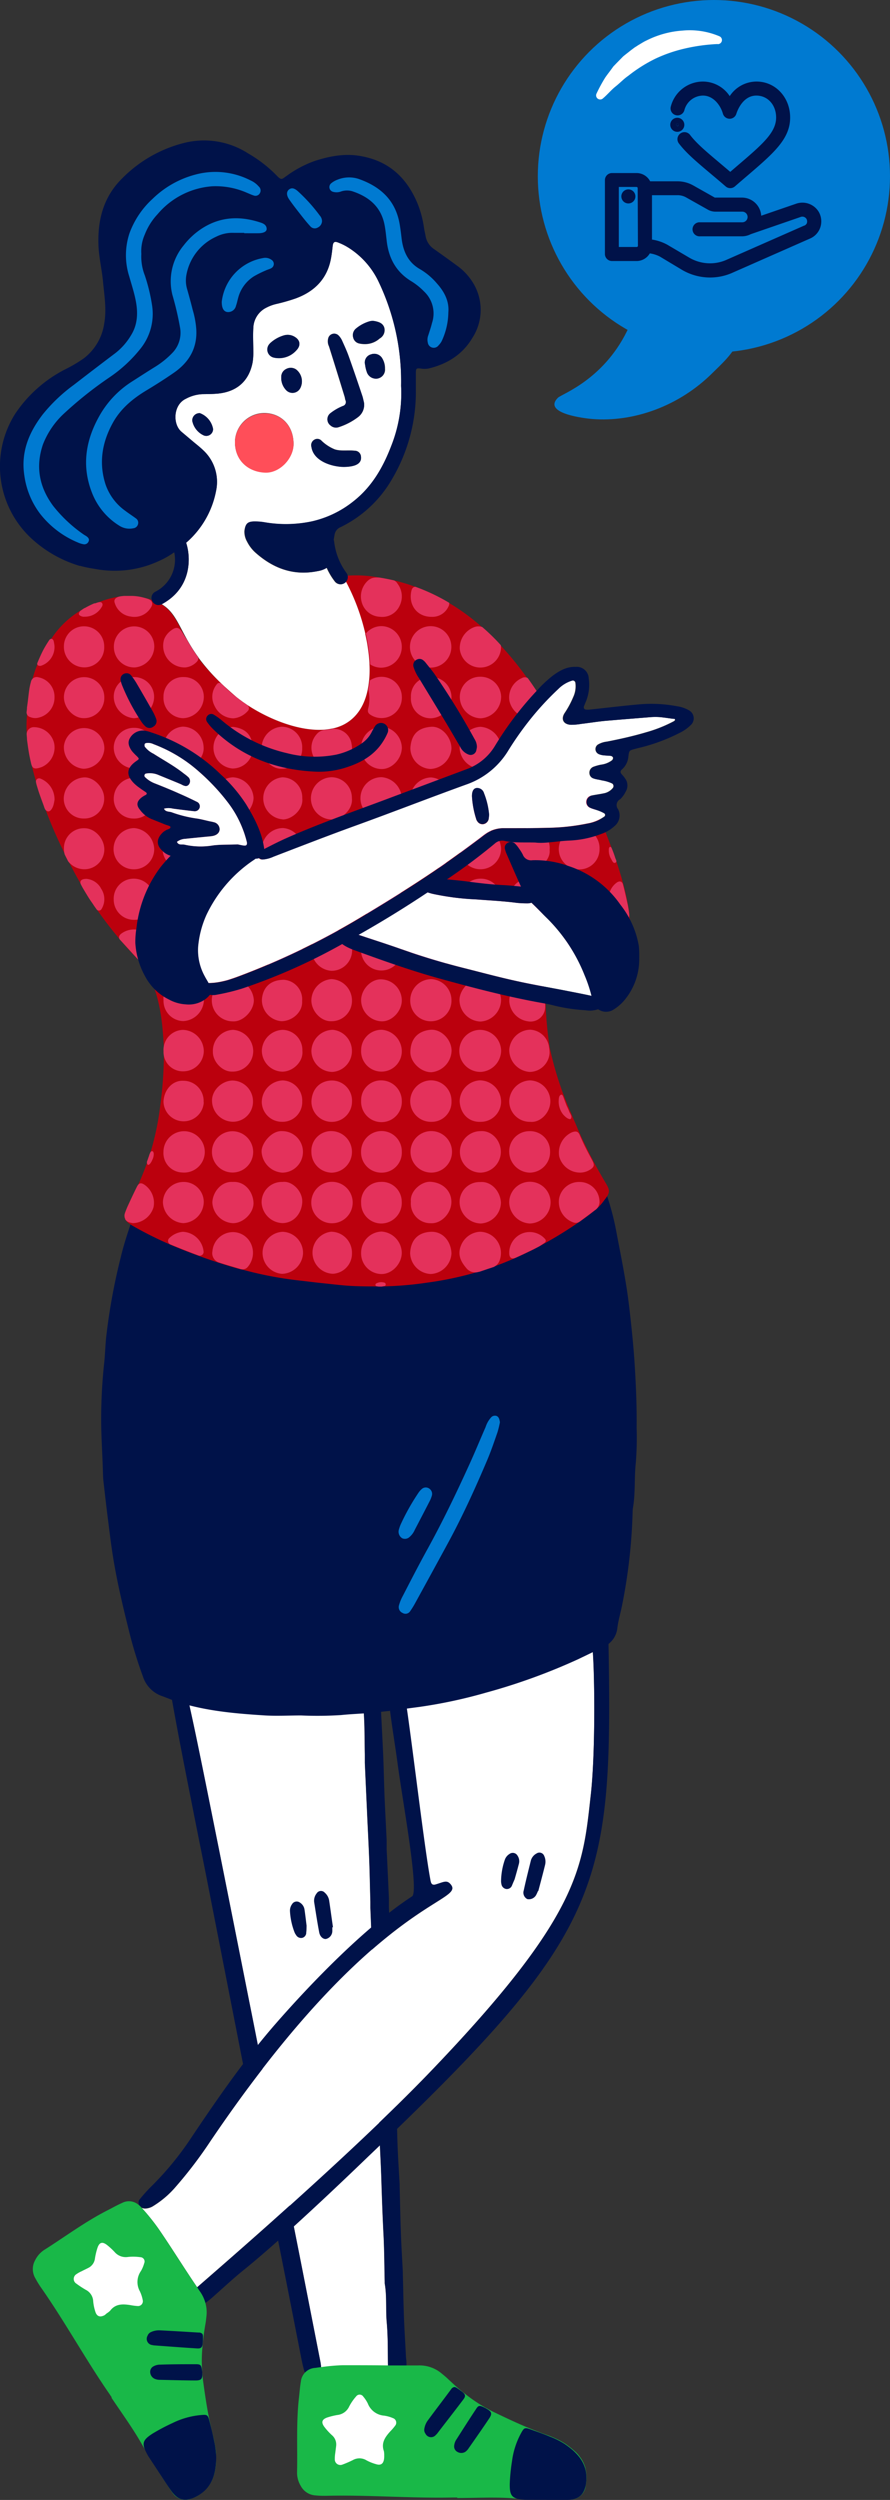 <?xml version="1.0" encoding="UTF-8"?> <svg xmlns="http://www.w3.org/2000/svg" id="Layer_1" data-name="Layer 1" viewBox="0 0 232.99 653.85"><rect x="0" y="0" width="232.99" height="653.85" fill="#333333" stroke="none"/> <defs> <style>.cls-1{fill:#fff;}.cls-2{fill:#001249;}.cls-3{fill:#19b848;}.cls-4{fill:#007ad1;}.cls-5{fill:#bb000d;}.cls-6{fill:#e4315b;}.cls-7{fill:#ff4e59;}</style> </defs> <title>online</title> <path class="cls-1" d="M101.56,618.75c-4,0-7.9-.1-11.85-.06a48.61,48.61,0,0,0-5.64.5,15.13,15.13,0,0,0-.3-2q-2.7-13.73-5.38-27.42Q74.67,571,70.91,552.2c-2-9.83-3.87-19.66-5.82-29.49q-3.89-19.58-7.79-39.12c-1.93-9.57-3.84-19.12-5.81-28.68-1.1-5.33-2.28-10.6-3.49-15.91,7,2,14.24,2.63,21.48,3.09,3.12.2,6.26,0,9.41,0h0a98,98,0,0,0,10.43-.1c1.89-.2,3.79-.29,5.66-.42,0,1.89.06,3.79.2,5.7.28,3.87.24,7.77.32,11.66,0,.72,0,1.44,0,2.13q.27,6.1.55,12.2c.18,4.25.42,8.49.58,12.74.15,3.8.21,7.6.32,11.41,0,.53,0,1.06,0,1.6.18,4.59.38,9.2.57,13.79,0,.54,0,1.07,0,1.6.36,4.5.51,9,.58,13.53,0,.44,0,.88,0,1.32.19,4.15.37,8.3.57,12.46s.48,8.48.56,12.73c.07,5,.4,9.9.57,14.86.16,5.13.33,10.25.6,15.38.2,4,.2,8,.3,12,0,.17,0,.35,0,.53.59,3.33.24,6.71.52,10.07C101.58,611.07,101.5,614.91,101.56,618.75Z"></path> <path class="cls-2" d="M106.41,618.75c0,.62,0,1.26,0,1.89a3.16,3.16,0,0,1-.31,1.27,2.17,2.17,0,0,1-3.73.33,4.75,4.75,0,0,1-.79-2.76v-.73c-.06-3.84,0-7.68-.33-11.49-.28-3.36.07-6.74-.52-10.07,0-.18,0-.36,0-.53-.1-4-.1-8-.3-12-.27-5.13-.44-10.25-.6-15.38-.17-5-.5-9.9-.57-14.86-.08-4.25-.37-8.49-.56-12.73s-.38-8.31-.57-12.46c0-.44,0-.88,0-1.32-.07-4.52-.22-9-.58-13.53,0-.53,0-1.06,0-1.6-.19-4.59-.39-9.2-.57-13.79,0-.54,0-1.07,0-1.6-.11-3.81-.17-7.61-.32-11.41-.16-4.25-.4-8.49-.58-12.74q-.28-6.09-.55-12.2c0-.69,0-1.41,0-2.13-.08-3.89,0-7.79-.32-11.66-.14-1.91-.16-3.81-.2-5.7,0-.48,0-1,0-1.47,0-1.25.08-2.5.13-3.73a6.43,6.43,0,0,1,.15-1.32,1.91,1.91,0,0,1,1.67-1.49,1.76,1.76,0,0,1,1.64,1.16,6.2,6.2,0,0,1,.4,1.52c.15,1.14.3,2.3.37,3.44,0,.49,0,1,.07,1.51.11,2.05.19,4.11.3,6.19.2,4.06.42,8.12.6,12.2.13,3.45.2,6.89.33,10.34.17,3.8.37,7.61.55,11.41,0,.79,0,1.6,0,2.39q.31,6.36.59,12.73c0,.79,0,1.6,0,2.39.19,4.34.39,8.65.57,13,0,.44,0,.88,0,1.32.18,4.52.39,9,.57,13.54a1.18,1.18,0,0,1,0,.26c.09,3.9.15,7.79.29,11.69.15,3.45.37,6.89.55,10.34,0,.17,0,.35,0,.53.09,3.88.15,7.79.29,11.67.13,3.36.35,6.73.54,10.07a5,5,0,0,1,0,.53c.11,4,.17,8,.32,12,.11,3.44.33,6.89.51,10.33,0,.18,0,.37,0,.53.11,3.9.16,7.79.31,11.69.13,3.45.37,6.89.53,10.34C106.41,617.35,106.41,618.05,106.41,618.75Z"></path> <path class="cls-2" d="M84.07,619.19v.07a2.31,2.31,0,0,1-1.86,2.54,2.15,2.15,0,0,1-2.33-1.24,1.61,1.61,0,0,1-.24-.55c-.33-1.1-.57-2.24-.79-3.36-1.34-6.78-2.65-13.58-4-20.36q-3.75-18.9-7.53-37.83-2.76-13.8-5.46-27.65-3.79-19.32-7.57-38.62c-1.21-6.17-2.48-12.35-3.69-18.52-2.24-11.32-4.5-22.62-6.43-34-.11-.77-.18-1.54-.26-2.13,0-.15,0-.3,0-.41A11.31,11.31,0,0,1,44,436a1.71,1.71,0,0,1,1.26-1.53,1.56,1.56,0,0,1,1.68,1.05,16.26,16.26,0,0,1,1,3A3.73,3.73,0,0,1,48,439c1.21,5.31,2.39,10.58,3.49,15.91,2,9.56,3.88,19.11,5.81,28.68q3.91,19.55,7.79,39.12c2,9.83,3.87,19.66,5.82,29.49q3.75,18.76,7.48,37.55,2.7,13.69,5.38,27.42A15.13,15.13,0,0,1,84.07,619.19Z"></path> <path class="cls-2" d="M87.17,504.07c-.34-2.33-.65-4.66-1-7A3.49,3.49,0,0,0,85,495a1.32,1.32,0,0,0-2.1.2,3.08,3.08,0,0,0-.66,2.28c.42,2.64.82,5.29,1.32,7.91.21,1.13,1,1.8,1.74,1.75A2.15,2.15,0,0,0,87,505.05c0-.32,0-.65,0-1Z"></path> <path class="cls-2" d="M80.26,503.64c-.14-1.07-.31-2.67-.55-4.25a2.59,2.59,0,0,0-1.17-1.76,1.42,1.42,0,0,0-2.1.42,2.86,2.86,0,0,0-.53,1.82,17.88,17.88,0,0,0,1.24,5.63,3.9,3.9,0,0,0,.37.62,1.5,1.5,0,0,0,1.65.71,1.41,1.41,0,0,0,1-1.45C80.24,505,80.24,504.57,80.26,503.64Z"></path> <path class="cls-3" d="M153.46,649.15c0,.24-.05.46-.09.68a3.69,3.69,0,0,0-.05.37s0,0,0,0a3.94,3.94,0,0,1-3.53,3.49l-.51.07a4.7,4.7,0,0,1-.54,0h0c-.44,0-.9,0-1.34,0-3.93,0-7.84-.06-11.77-.28-.56,0-1.11,0-1.66-.09-4.74-.31-9.51-.05-14.27-.05v-.13h-1.09c-11.13.24-22.25-.72-33.36-.44a24.38,24.38,0,0,1-2.7-.11,4.7,4.7,0,0,1-3.86-2.56,6.57,6.57,0,0,1-.92-3.6c.13-6.45-.24-12.92.49-19.35.17-1.43.26-2.84.5-4.26a4,4,0,0,1,3.77-3.58c.53-.07,1-.15,1.58-.2a48.61,48.61,0,0,1,5.64-.5c4,0,7.9,0,11.85.06h4.85c1,0,2,0,3,0a8.94,8.94,0,0,1,6.17,2.11c.62.5,1.23,1,1.82,1.58,1,.92,1.93,1.8,2.94,2.65a3,3,0,0,1,.24.18,7.29,7.29,0,0,0,.81.66,0,0,0,0,1,0,0,43.72,43.72,0,0,0,5.88,4s.06,0,.07,0a1.28,1.28,0,0,1,.3.19c.55.31,1.12.6,1.71.88,3.51,1.69,7,3.34,10.67,4.77a.7.7,0,0,1,.2.08c1,.4,2,.77,3,1.12.37.13.74.27,1.1.42s.81.33,1.22.53a18.75,18.75,0,0,1,2.59,1.44l.9.66.55.44c.4.33.79.68,1.16,1,.13.13.25.25.38.4a4,4,0,0,1,.39.46c.13.17.26.33.37.5a7.75,7.75,0,0,1,1.08,2,7.19,7.19,0,0,1,.24.7s0,0,0,.09A9.87,9.87,0,0,1,153.46,649.15Z"></path> <path class="cls-2" d="M143.32,653.83c1.8,0,3.59,0,5.38,0,3-.08,4.44-1.59,4.76-4.66.49-4.69-2.15-7.57-5.62-9.95A20.83,20.83,0,0,0,144,637.3c-1.65-.69-3.35-1.27-5-1.87s-1.8-.52-2.69,1.13a20.87,20.87,0,0,0-2.27,7.13,48.43,48.43,0,0,0-.59,5.87c-.06,3.36.6,4,4,4.25l.53,0Z"></path> <path class="cls-2" d="M118.93,624.32a1.26,1.26,0,0,0-.85.6c-2,2.71-4.08,5.41-6.09,8.14a5,5,0,0,0-.91,2.21,1.64,1.64,0,0,0,.31,1.26,1.62,1.62,0,0,0,2.71.31,2.67,2.67,0,0,0,.37-.38c2.29-3,4.59-5.92,6.84-8.91.62-.81.54-1.25-.15-1.84a21.09,21.09,0,0,0-1.73-1.25A1.43,1.43,0,0,0,118.93,624.32Z"></path> <path class="cls-2" d="M118.89,639.72a1.6,1.6,0,0,0,.85,1.56,2,2,0,0,0,2.05,0,3.37,3.37,0,0,0,.93-1c1.8-2.57,3.6-5.14,5.34-7.74.85-1.27.66-1.78-.71-2.56a6.85,6.85,0,0,0-.71-.37c-1.08-.52-1.41-.51-2,.44-1.74,2.61-3.42,5.26-5.11,7.91A3.53,3.53,0,0,0,118.89,639.72Z"></path> <path class="cls-1" d="M100.58,642.27a5.58,5.58,0,0,0-.08-1.17c-.78-2.19.35-3.74,1.71-5.23a13.65,13.65,0,0,0,1.22-1.42,1.25,1.25,0,0,0-.56-2,9.05,9.05,0,0,0-2.31-.65,5,5,0,0,1-4.28-3.19,8.8,8.8,0,0,0-1.18-1.79,1.13,1.13,0,0,0-1.86-.06,13.13,13.13,0,0,0-1.82,2.63,3.85,3.85,0,0,1-3.11,2.24,19.11,19.11,0,0,0-2.35.56c-1.73.51-2,1.35-.94,2.69a16.28,16.28,0,0,0,1.84,2A3.18,3.18,0,0,1,88,639.72c-.07.62-.16,1.24-.23,1.86a8.62,8.62,0,0,0-.12,1.6,1.45,1.45,0,0,0,2,1.42,27,27,0,0,0,2.71-1.17,3.51,3.51,0,0,1,3.57.05,11.92,11.92,0,0,0,2.48,1c1.32.43,2-.11,2.15-1.51A5.6,5.6,0,0,0,100.58,642.27Z"></path> <path class="cls-1" d="M155,430.31c.64,4.15,1,27.56-.37,39.28-2.13,19-2.7,31.38-42.09,72.37-21.24,22.09-55.62,51.58-60.93,56.26C48.18,593.19,45,588,41.55,583a56,56,0,0,0-4.44-5.53,2.37,2.37,0,0,0,.9.18,4.19,4.19,0,0,0,2.22-.73,24.81,24.81,0,0,0,5.8-5,111.6,111.6,0,0,0,9-11.82c43.38-64.1,67.12-62.36,62.88-67.26-1-1.16-1.84-.52-3.93.09-1.2.37-1.18-.72-1.42-1.67-2.74-11-5.88-45.66-7.15-50.75l4.32-.57a128.26,128.26,0,0,0,17.44-3.73,157.34,157.34,0,0,0,24.25-8.8c1.4-.64,2.77-1.28,4.13-2a.75.75,0,0,0-.07.18A10.59,10.59,0,0,0,155,430.31Z"></path> <path class="cls-2" d="M96.58,563.86c-1.43,1.36-20.84,20.2-32.61,29.71-3,2.41-5.74,5-8.62,7.52-.51.44-1,.84-1.58,1.23l-.31.22a3,3,0,0,1-2,.42,1.83,1.83,0,0,1-1.53-2.72,6.57,6.57,0,0,1,1.71-2l0,0c5.31-4.68,39.69-34.17,60.93-56.26,39.39-41,40-53.33,42.09-72.37,1.32-11.72,1-35.13.37-39.28a10.59,10.59,0,0,1,.51-4.74.75.75,0,0,1,.07-.18,1.61,1.61,0,0,1,2.23-1.09,3,3,0,0,1,1.41,2.85C160.5,493.75,158.68,504.74,96.58,563.86Z"></path> <path class="cls-2" d="M55.07,560a111.6,111.6,0,0,1-9,11.82,24.81,24.81,0,0,1-5.8,5,4.19,4.19,0,0,1-2.22.73,2.37,2.37,0,0,1-.9-.18l0,0a1.66,1.66,0,0,1-.64-.6,1,1,0,0,0-.08-.11,1.33,1.33,0,0,1,.28-1.6A40.66,40.66,0,0,1,39.46,572a79.71,79.71,0,0,0,10.76-13.12c6.88-10.25,13.89-20.36,22-29.65,9.45-10.81,23.69-25.51,35.74-33.3,1.67-2-2.61-25.15-3.86-34.59-.55-4.17-1.58-10.37-2-14a29.65,29.65,0,0,1-.4-6.39,2.89,2.89,0,0,1,.38-1.27c1-1.49,2.7-1.32,3.27.46a1.67,1.67,0,0,1,.09.31c1.27,5.09,5.22,40,7.15,50.75.18,1,.22,2,1.42,1.67,2.09-.61,2.92-1.25,3.93-.09C122.19,497.68,98.45,495.94,55.07,560Z"></path> <path class="cls-2" d="M140.92,494.6c.6-2.27,1.21-4.54,1.77-6.82a3.51,3.51,0,0,0-.23-2.38,1.33,1.33,0,0,0-2-.63,3,3,0,0,0-1.49,1.85c-.64,2.59-1.3,5.19-1.86,7.8a1.89,1.89,0,0,0,.93,2.28,2.16,2.16,0,0,0,2.4-1.24,8.93,8.93,0,0,0,.4-.89Z"></path> <path class="cls-2" d="M134.72,491.53c.29-1,.74-2.58,1.14-4.13a2.61,2.61,0,0,0-.39-2.08,1.43,1.43,0,0,0-2.1-.42,2.88,2.88,0,0,0-1.2,1.47,17.7,17.7,0,0,0-1,5.67,3.55,3.55,0,0,0,.09.72,1.52,1.52,0,0,0,1.25,1.3,1.43,1.43,0,0,0,1.53-.94C134.19,492.76,134.34,492.39,134.72,491.53Z"></path> <path class="cls-3" d="M56.56,642.92c0,.24,0,.46,0,.7a14,14,0,0,1-.36,2.94c0,.15-.06.28-.09.43a1.48,1.48,0,0,1-.1.27,8.92,8.92,0,0,1-.42,1.23,6.88,6.88,0,0,1-.37.77q-.24.42-.51.81a9.42,9.42,0,0,1-3.23,2.83c-.3.17-.63.31-1,.46,0,0-.06,0-.07,0A4.07,4.07,0,0,1,45.17,652c-.33-.42-.6-.88-.9-1.32a1.94,1.94,0,0,1-.15-.24c-2.15-3.29-4.28-6.56-6.26-9.94-.29-.48-.59-1-.86-1.47-2.37-4.12-5.2-8-7.83-11.93a1,1,0,0,1,.09-.07l-.61-.9C22.33,617,17,607.21,10.59,598.09a26.67,26.67,0,0,1-1.39-2.31,4.71,4.71,0,0,1,0-4.63,6.8,6.8,0,0,1,2.48-2.76c5.45-3.45,10.64-7.33,16.42-10.27,1.27-.64,2.5-1.36,3.82-1.93a3.86,3.86,0,0,1,4.43.54,4.16,4.16,0,0,1,.65.62s0,.06.07.09l0,0A56,56,0,0,1,41.55,583c3.42,5,6.63,10.2,10.07,15.23.26.41.51.79.79,1.18a9.42,9.42,0,0,1,1.36,2.92,8.89,8.89,0,0,1,.28,3.4c-.08.79-.17,1.6-.32,2.39-.25,1.47-.47,2.94-.62,4.43a7.56,7.56,0,0,0-.07.82s0,0,0,0a40.5,40.5,0,0,0,.14,9.46c.54,3.93,1.12,7.87,2,11.74,0,0,0,0,0,0,.22,1,.46,2,.72,3.07.07.28.12.57.18.85.13.68.26,1.34.37,2,.05.38.09.77.11,1.16S56.56,642.5,56.56,642.92Z"></path> <path class="cls-2" d="M41.89,647.08c1,1.5,1.94,3,3,4.48,1.75,2.49,3.79,2.82,6.52,1.39,4.18-2.18,5.12-6,5.19-10.17a21.22,21.22,0,0,0-.53-4.26c-.34-1.76-.79-3.5-1.22-5.24s-.57-1.79-2.43-1.62a21,21,0,0,0-7.2,2.05A51.84,51.84,0,0,0,40,636.46c-2.83,1.81-3,2.69-1.33,5.68a4.34,4.34,0,0,0,.28.46Z"></path> <path class="cls-2" d="M53,610.45a1.22,1.22,0,0,0-1-.38c-3.38-.2-6.76-.42-10.15-.58a5,5,0,0,0-2.34.46,1.65,1.65,0,0,0-.88.95,1.63,1.63,0,0,0,1.23,2.44,3.09,3.09,0,0,0,.53.09c3.73.27,7.47.56,11.2.79,1,.06,1.35-.24,1.45-1.15.08-.7.08-1.42.09-2.13A1.76,1.76,0,0,0,53,610.45Z"></path> <path class="cls-2" d="M40.15,618.92a1.61,1.61,0,0,0-.83,1.57,2,2,0,0,0,1.18,1.68,3.35,3.35,0,0,0,1.3.26c3.13.07,6.27.16,9.41.17,1.52,0,1.84-.44,1.74-2,0-.26-.05-.53-.09-.8-.17-1.18-.36-1.45-1.5-1.45-3.13,0-6.27,0-9.41.11A3.56,3.56,0,0,0,40.15,618.92Z"></path> <path class="cls-1" d="M27.91,605.07a5.55,5.55,0,0,0,.93-.72c1.4-1.85,3.32-1.77,5.3-1.46a14.79,14.79,0,0,0,1.86.24,1.26,1.26,0,0,0,1.36-1.57,9.18,9.18,0,0,0-.75-2.29,5,5,0,0,1,.31-5.33,8.83,8.83,0,0,0,.83-2,1.12,1.12,0,0,0-1-1.58,13.21,13.21,0,0,0-3.2-.07A3.85,3.85,0,0,1,30,589a18.28,18.28,0,0,0-1.76-1.65c-1.38-1.16-2.24-1-2.77.71a18,18,0,0,0-.61,2.61,3.17,3.17,0,0,1-1.78,2.51c-.56.29-1.13.55-1.68.84a8,8,0,0,0-1.4.78,1.45,1.45,0,0,0,0,2.48,25.61,25.61,0,0,0,2.47,1.62,3.52,3.52,0,0,1,1.93,3,12,12,0,0,0,.53,2.62c.38,1.33,1.23,1.65,2.45,1A6.34,6.34,0,0,0,27.91,605.07Z"></path> <path class="cls-2" d="M166.45,382.56c-.44,4-.07,8-.77,11.91a7.55,7.55,0,0,0-.07,1.06,142.7,142.7,0,0,1-2.74,24.24c-.39,2-1,4-1.25,6a6.06,6.06,0,0,1-3.71,5l-.09.05-2.23,1.09c-1.36.68-2.73,1.32-4.13,2a157.34,157.34,0,0,1-24.25,8.8,128.26,128.26,0,0,1-17.44,3.73l-4.32.57-3.74.5c-.78.07-1.57.16-2.34.26l-.44.05c-1.3.15-2.63.26-4,.33-1.87.13-3.77.22-5.66.42a98,98,0,0,1-10.43.1h0c-3.15,0-6.29.17-9.41,0-7.24-.46-14.46-1.05-21.48-3.09l-.37-.11c-1.26-.37-2.48-.84-3.71-1.32-.53-.2-1.05-.41-1.58-.59a8,8,0,0,1-4.87-5.07A112.43,112.43,0,0,1,33.63,426c-1.47-5.91-2.88-11.86-3.89-17.89-.53-3.14-.92-6.3-1.32-9.46-.48-3.77-.92-7.55-1.35-11.32-.12-1.16-.11-2.32-.16-3.45-.15-4.52-.46-9-.42-13.55a137.13,137.13,0,0,1,.8-14c.22-2.12.28-4.25.48-6.36a158.31,158.31,0,0,1,3.84-21.13c.68-2.85,1.55-5.62,2.5-8.38a21.37,21.37,0,0,1,1.29-2.9c1.12-2.19,1.56-2.39,3.82-1.64,2.68.92,5.49,1.09,8.25,1.55,4,.66,8.05,1.21,12.07,1.83,4.19.63,8.36,1.35,12.57,1.92s8.39,1.13,12.6,1.54c3.8.35,7.61.51,11.41.7a35.34,35.34,0,0,1,6.08.36,6,6,0,0,0,2.54,0,40.27,40.27,0,0,1,7.11-.38,65.69,65.69,0,0,0,13.06-1.93,134.63,134.63,0,0,0,23.17-8,17.59,17.59,0,0,0,4-2.35,21.48,21.48,0,0,1,2.79-1.86,1.63,1.63,0,0,1,2.3.34,9.43,9.43,0,0,1,1.84,3.45,67.48,67.48,0,0,1,2.42,9.5c.81,4.26,1.67,8.51,2.37,12.79.55,3.23.94,6.48,1.29,9.73.4,3.61.75,7.23,1,10.84.38,5.83.64,11.67.57,17.53A82.42,82.42,0,0,1,166.45,382.56Z"></path> <path class="cls-4" d="M130.87,372a25.29,25.29,0,0,1-.64,2.62c-.84,2.41-1.66,4.84-2.65,7.18-3.16,7.45-6.51,14.81-10.37,21.9q-4.21,7.74-8.45,15.45a21.8,21.8,0,0,1-1.37,2.23,1.45,1.45,0,0,1-2,.48,1.65,1.65,0,0,1-.94-2,11.21,11.21,0,0,1,1-2.45c2.06-4,4.1-7.95,6.25-11.87,4-7.22,7.58-14.64,11-22.14,1.54-3.35,2.94-6.77,4.42-10.15a7,7,0,0,1,1.41-2.5,1.36,1.36,0,0,1,1.39-.44C130.53,370.52,130.75,371.08,130.87,372Z"></path> <path class="cls-4" d="M104.42,400.06a11,11,0,0,1,.44-1.28,57.87,57.87,0,0,1,4.62-8.25,5,5,0,0,1,1-1.14,1.55,1.55,0,0,1,1.9-.05,1.66,1.66,0,0,1,.67,1.86,7.69,7.69,0,0,1-.59,1.46c-1.28,2.5-2.59,5-3.88,7.47A5.12,5.12,0,0,1,107.2,402a1.75,1.75,0,0,1-1.9.33A2,2,0,0,1,104.42,400.06Z"></path> <path class="cls-5" d="M165.28,245v.08c0,.55,0,1.1,0,1.67s-.05,1.16-.11,1.75a32.72,32.72,0,0,1-.42,3.5c-.19,1.25-.46,2.5-.77,3.79a15.21,15.21,0,0,1-1.6,4.06.81.81,0,0,1-.06.13,0,0,0,0,1,0,0,4,4,0,0,1-.38.62c-1.8,2.79-3.58,3.46-4.72,3.07a1.74,1.74,0,0,1-1-.92,1.16,1.16,0,0,1-.13-.37,1.8,1.8,0,0,1,0-1,1.09,1.09,0,0,1,0-.18c0-.17,0-.29,0-.42a2.26,2.26,0,0,0-.14-.79.79.79,0,0,0,0-.09,5.44,5.44,0,0,0-.22-.59l-.06-.15c-.71-1.64-2.53-5.25-4.24-8.27l-.13-.22-.17-.27-.27-.48c-.11-.22-.24-.42-.37-.63s-.27-.47-.42-.69-.24-.39-.37-.57-.18-.3-.27-.43-.19-.27-.28-.38a3.43,3.43,0,0,1-.24-.33,2.1,2.1,0,0,0-.22-.3.55.55,0,0,1-.09-.14c-.81-1.18-1.67-2.32-2.57-3.44l-.17-.2a.23.23,0,0,0-.09-.11,20.66,20.66,0,0,0-2.94-3.51c-.18-.17-.39-.33-.62-.22l-.08,0a.73.73,0,0,0-.15.5s0,7.44,0,7.44v3.69a71.37,71.37,0,0,0,.38,7.3c.2,2.09.44,3.62.5,4.5a2.82,2.82,0,0,1,0,.39c0,.11,0,.2,0,.31a93.71,93.71,0,0,0,1,10.54c0,.17.05.34.09.5a.11.11,0,0,1,0,.07v0a89.12,89.12,0,0,0,5.57,17s0,0,0,0,.1.24.15.35a1.22,1.22,0,0,0,.07.17c.46,1.12,1,2.26,1.44,3.38.18.42.37.84.55,1.25a3.33,3.33,0,0,1,.22.46l.05.11c0,.11.08.2.12.29l.22.44c.07.17.14.33.23.5.63,1.38,1.33,2.74,2,4.08a1.29,1.29,0,0,0,.09.16c.18.33.37.68.55,1a0,0,0,0,0,0,0s0,.05,0,.09c1.08,2,2.18,3.95,3.34,5.9,1,1.63,1.1,2.3.44,3.4a10,10,0,0,1-.77,1.08A15.68,15.68,0,0,1,156.4,316a.5.5,0,0,0-.07.08l-.22.2-.28.22s0,0,0,0,0,0-.06,0c-.86.74-1.78,1.42-2.7,2.08a108.86,108.86,0,0,1-11.59,7.22l-.17.09,0,0-1.52.79a3,3,0,0,1-.35.19,92.55,92.55,0,0,1-9.9,4.31l-.33.13-.06,0-.39.13c-.49.16-1,.35-1.52.53a2.26,2.26,0,0,1-.33.13c-.39.13-.79.26-1.18.37-.09,0-.18.07-.27.09l-.08,0a87.89,87.89,0,0,1-13.48,2.9,92.47,92.47,0,0,1-11.83,1H99c-2.13,0-4.28,0-6.41-.1-2.87-.12-5.71-.51-8.56-.79-1.89-.2-3.8-.45-5.7-.66A97.09,97.09,0,0,1,63.23,332,.86.86,0,0,1,63,332a6.44,6.44,0,0,0-.72-.2,153.76,153.76,0,0,1-17.49-6.18,98.18,98.18,0,0,1-10.31-5.16,2.4,2.4,0,0,1-.26-.18,6.09,6.09,0,0,1-1-.79,2.59,2.59,0,0,1-.37-.5v0a.07.07,0,0,0,0,0,.61.61,0,0,0,0-.12,2.72,2.72,0,0,1-.15-.43.2.2,0,0,1,0-.07,2.29,2.29,0,0,1,0-.64c0-.19.13-.35.17-.54s.22-.6.35-.9.26-.58.38-.88l1.44-3.07a84.88,84.88,0,0,0,3.53-8.41.69.69,0,0,1,.05-.13,3.06,3.06,0,0,0,.17-.48,2.65,2.65,0,0,0,.12-.37c.1-.25.17-.49.26-.79h0s0,0,0,0a72.49,72.49,0,0,0,2.83-13.39,99.66,99.66,0,0,0,.9-12.81c0-.2,0-.4,0-.63a10.51,10.51,0,0,0,0-1.12c-.25-5.27-.7-10.51-2.42-15.5-.31-.9-.66-1.79-1-2.65a19.36,19.36,0,0,0-3.1-4.85,1.86,1.86,0,0,0-.19-.22,105.5,105.5,0,0,1-11.21-13.66l-.18-.25c-.48-.71-1-1.39-1.43-2.15-.26-.42-.52-.84-.77-1.28s-.54-.89-.81-1.35c-1.23-2.09-2.5-4.4-3.77-6.89-.29-.58-.59-1.15-.88-1.74a124,124,0,0,1-6.74-16.17c-.21-.59-.37-1.16-.56-1.73-.62-2-1.15-3.91-1.58-5.82-.18-.83-.36-1.64-.51-2.44v0c-.09-.46-.17-.94-.24-1.4s-.13-.92-.2-1.38a32.47,32.47,0,0,1-.06-9.33v0s0,0,0-.05,0-.08,0-.11v0c.08-.41.13-.85.19-1.29.09-.71.16-1.45.25-2.13,0-.35.08-.68.13-1,0-.05,0-.09,0-.13,0-.2.06-.38.09-.57s.11-.6.19-.9a32.89,32.89,0,0,1,3.54-9.28c.41-.73.85-1.47,1.31-2.16l.07-.11.07-.08A23.84,23.84,0,0,1,22,159.16l.06,0h0a.1.1,0,0,1,.08,0,24.12,24.12,0,0,1,2.5-1.23.09.09,0,0,1,.11,0s.07,0,.09,0h0A25.17,25.17,0,0,1,31.48,156h0c.39,0,.79-.08,1.18-.09h.13c.5,0,1,0,1.49,0h.32c.35,0,.68,0,1,.07s.67.09,1,.15h0a20.33,20.33,0,0,1,2.93.71,12.06,12.06,0,0,1,2.7,1.2c3.21,1.93,4.24,5,6.63,9.26l.28.48c.11.2.23.4.36.62.46.79,1,1.64,1.6,2.52.22.33.46.68.72,1l0,.07A50.72,50.72,0,0,0,58.2,179c.16.14.31.29.46.44.92.84,1.91,1.74,3,2.66,0,0,0,0,0,0a8,8,0,0,0,.71.57c.24.2.5.39.76.57a9.37,9.37,0,0,0,.79.57l.82.57,0,0c5.73,3.78,13.58,6.89,20,6.47h0a.13.13,0,0,0,.09,0,10.75,10.75,0,0,0,2.08-.3h.07a11.66,11.66,0,0,0,2.93-1c3.54-1.8,5.53-5.11,6.35-9.18.09-.39.15-.78.22-1.18,0,0,0-.06,0-.07.06-.39.11-.78.15-1.18v0a27.58,27.58,0,0,0,.09-4.19c0-.66-.07-1.32-.15-2s-.18-1.6-.31-2.4a16,16,0,0,0-.27-1.64c-.11-.61-.22-1.21-.39-1.82a.85.85,0,0,0,0-.22,55.07,55.07,0,0,0-5.07-13.58c-.24-.48-.49-.92-.75-1.36a10.8,10.8,0,0,1,1.1-.16,32.16,32.16,0,0,1,8.23.46c.68.09,1.35.22,2,.35s1.3.27,2,.42a43.33,43.33,0,0,1,5.51,1.65l0,0c.77.28,1.55.59,2.32.9s1.5.65,2.24,1,1.45.71,2.17,1.1,1.41.79,2.11,1.19a55.84,55.84,0,0,1,8.67,6.34c.06,0,.09.09.15.13.77.7,1.54,1.41,2.28,2.13l.07.07c.77.76,1.54,1.55,2.28,2.34l.05.05a85,85,0,0,1,7.08,8.68c.77,1.08,1.52,2.18,2.26,3.28h0l.2.32s0,0,0,0c.6.92,1.21,1.86,1.78,2.81l.41.71.16.25v0a174,174,0,0,1,10.49,20.68c.39.88.77,1.76,1.14,2.62.05.15.13.3.18.45s.17.38.24.56q.45,1,.87,2v0c.11.23.22.47.31.71.33.79.66,1.56,1,2.34.48,1.15.94,2.29,1.38,3.39,3.58,9,5.9,16.45,6.5,23.65a29.09,29.09,0,0,1,.17,3.09C165.28,244.56,165.28,244.8,165.28,245Z"></path> <path class="cls-6" d="M131.15,248.2a5.34,5.34,0,0,0-5.48-5.33c-2.75-.11-5.4,2.71-5.39,5.47a5.71,5.71,0,0,0,5.53,5.6A5.46,5.46,0,0,0,131.15,248.2Z"></path> <path class="cls-6" d="M125.74,267.18a5.7,5.7,0,0,0,5.43-5.69,5.62,5.62,0,0,0-5.45-5.42c-2.66-.12-5.38,2.72-5.44,5.45A5.7,5.7,0,0,0,125.74,267.18Z"></path> <path class="cls-6" d="M125.57,269.35a5.5,5.5,0,0,0,.34,11,5.64,5.64,0,0,0,5.28-5.54A5.58,5.58,0,0,0,125.57,269.35Z"></path> <path class="cls-6" d="M112.84,256.09a5.55,5.55,0,0,0-5.44,5.35,5.4,5.4,0,1,0,10.79.09A5.54,5.54,0,0,0,112.84,256.09Z"></path> <path class="cls-6" d="M118.19,327.83c-.13-3.35-2.42-5.79-5.38-5.66-3.58.17-5.3,2.35-5.44,5.59a5.62,5.62,0,0,0,5.37,5.45A5.69,5.69,0,0,0,118.19,327.83Z"></path> <path class="cls-6" d="M112.62,269.34c-3.05.33-5.14,2.16-5.19,5.85,0,2.7,2.87,5.34,5.57,5.24a5.82,5.82,0,0,0,5.22-5.64C118.19,271.83,115.42,269.05,112.62,269.34Z"></path> <path class="cls-6" d="M138.64,190c-2.75,0-5.4,2.81-5.36,5.75a5.71,5.71,0,0,0,5.47,5.33,5.54,5.54,0,0,0-.11-11.08Z"></path> <path class="cls-6" d="M125.84,187.87a5.67,5.67,0,0,0,5.35-5.7A5.4,5.4,0,0,0,125.7,177a5.29,5.29,0,0,0-5.33,5.34A5.63,5.63,0,0,0,125.84,187.87Z"></path> <path class="cls-6" d="M107.43,195.66a5.52,5.52,0,0,0,5.27,5.46,5.78,5.78,0,0,0,5.49-5.33c0-3-2.59-5.92-5.34-5.7C109.4,190.36,107.66,192.11,107.43,195.66Z"></path> <path class="cls-6" d="M99.67,295.82a5.4,5.4,0,0,0-5.15,5.5,5.31,5.31,0,0,0,5.53,5.38,5.25,5.25,0,0,0,5.14-5.49A5.31,5.31,0,0,0,99.67,295.82Z"></path> <path class="cls-6" d="M138.67,320a5.58,5.58,0,0,0,5.47-5.58,5.42,5.42,0,1,0-10.84.17A5.69,5.69,0,0,0,138.67,320Z"></path> <path class="cls-6" d="M125.64,282.56a5.59,5.59,0,0,0-5.31,5.46c.17,3.34,2.45,5.54,5.52,5.39a5.31,5.31,0,0,0,5.33-5.33A5.61,5.61,0,0,0,125.64,282.56Z"></path> <path class="cls-6" d="M112.72,253.94a5.68,5.68,0,0,0,5.46-5.33,5.49,5.49,0,0,0-5.37-5.63,5.33,5.33,0,0,0-5.44,5.27A5.47,5.47,0,0,0,112.72,253.94Z"></path> <path class="cls-6" d="M125.57,216.53a5.49,5.49,0,0,0-5.21,5.32,5.41,5.41,0,1,0,10.82.18A5.65,5.65,0,0,0,125.57,216.53Z"></path> <path class="cls-6" d="M61,256.13a5.5,5.5,0,0,0-.11,11c2.71.21,5.61-2.81,5.56-5.58A5.82,5.82,0,0,0,61,256.13Z"></path> <path class="cls-6" d="M125.91,229.81a5.5,5.5,0,0,0-5.59,5.43,5.59,5.59,0,0,0,5.34,5.42,5.49,5.49,0,0,0,5.54-5.47A5.32,5.32,0,0,0,125.91,229.81Z"></path> <path class="cls-6" d="M146.29,235.09a5.43,5.43,0,0,0,5.37,5.58,5.43,5.43,0,1,0-5.37-5.58Z"></path> <path class="cls-6" d="M112.58,214.33a5.51,5.51,0,0,0,.29-11,5.61,5.61,0,0,0-5.47,5.34A5.7,5.7,0,0,0,112.58,214.33Z"></path> <path class="cls-6" d="M112.72,282.56a5.5,5.5,0,0,0-5.33,5.41,5.42,5.42,0,0,0,5.53,5.44,5.18,5.18,0,0,0,5.28-5.34A5.38,5.38,0,0,0,112.72,282.56Z"></path> <path class="cls-6" d="M94.51,195.7a5.45,5.45,0,0,0,5.25,5.44c2.82.11,5.41-2.64,5.44-5.61a5.69,5.69,0,0,0-5.31-5.48A5.56,5.56,0,0,0,94.51,195.7Z"></path> <path class="cls-6" d="M112.94,229.81a5.43,5.43,0,0,0-.3,10.85,5.59,5.59,0,0,0,5.57-5.46A5.32,5.32,0,0,0,112.94,229.81Z"></path> <path class="cls-6" d="M125.85,320a5.57,5.57,0,0,0,5.29-5.5c-.22-3.2-2.72-5.58-5.4-5.34a5.23,5.23,0,0,0-5.42,5.53A5.69,5.69,0,0,0,125.85,320Z"></path> <path class="cls-6" d="M113,295.83a5.43,5.43,0,1,0-.2,10.86,5.43,5.43,0,0,0,.2-10.86Z"></path> <path class="cls-6" d="M125.79,190.09a5.76,5.76,0,0,0-5.46,5.68,5.68,5.68,0,0,0,5.54,5.29c2.79-.07,5-2.26,5.34-5.51A5.84,5.84,0,0,0,125.79,190.09Z"></path> <path class="cls-6" d="M112.83,227.38a5.33,5.33,0,0,0,5.36-5.56,5.43,5.43,0,1,0-10.86.38C107.43,224.71,109.84,227.71,112.83,227.38Z"></path> <path class="cls-6" d="M99.88,216.53a5.43,5.43,0,1,0,5.31,5.41A5.33,5.33,0,0,0,99.88,216.53Z"></path> <path class="cls-6" d="M125.49,203.32a6,6,0,0,0-5.17,5.44,5.44,5.44,0,1,0,10.87,0C131.1,205.88,128.24,203.15,125.49,203.32Z"></path> <path class="cls-6" d="M138.74,203.3a5.65,5.65,0,0,0-5.43,5.39,5.79,5.79,0,0,0,5.51,5.65,6,6,0,0,0,5.34-5.59A5.81,5.81,0,0,0,138.74,203.3Z"></path> <path class="cls-6" d="M99.89,333.22c2.75,0,5.27-2.66,5.29-5.55a5.66,5.66,0,0,0-5.27-5.56,5.52,5.52,0,0,0-5.37,5.43A5.39,5.39,0,0,0,99.89,333.22Z"></path> <path class="cls-6" d="M74,322.17a5.51,5.51,0,0,0-.16,11,5.69,5.69,0,0,0,5.49-5.31A5.53,5.53,0,0,0,74,322.17Z"></path> <path class="cls-6" d="M86.84,306.71A5.44,5.44,0,0,0,87,295.84a5.17,5.17,0,0,0-5.48,5.44A5.41,5.41,0,0,0,86.84,306.71Z"></path> <path class="cls-6" d="M105.17,248.67a5.33,5.33,0,1,0-10.64-.6,5.33,5.33,0,1,0,10.64.6Z"></path> <path class="cls-6" d="M99.84,282.57a5.18,5.18,0,0,0-5.3,5.36,5.33,5.33,0,1,0,10.65,0A5.4,5.4,0,0,0,99.84,282.57Z"></path> <path class="cls-6" d="M86.85,203.28A5.53,5.53,0,0,0,87,214.34c2.48-.08,5.47-2.62,5.12-5.64A5.39,5.39,0,0,0,86.85,203.28Z"></path> <path class="cls-6" d="M99.76,214.26a5.51,5.51,0,0,0,5.43-5.36,5.75,5.75,0,0,0-5.22-5.63,5.5,5.5,0,0,0-.21,11Z"></path> <path class="cls-6" d="M92.14,327.73a5.49,5.49,0,0,0-5.46-5.58,5.52,5.52,0,0,0,.5,11A5.28,5.28,0,0,0,92.14,327.73Z"></path> <path class="cls-6" d="M87.11,240.63a5.42,5.42,0,0,0-.38-10.82,5.31,5.31,0,0,0-5.22,5.45A5.39,5.39,0,0,0,87.11,240.63Z"></path> <path class="cls-6" d="M138.52,295.85a5.28,5.28,0,0,0-5.22,5.47,5.53,5.53,0,0,0,5.38,5.38A5.38,5.38,0,0,0,144,301,5.23,5.23,0,0,0,138.52,295.85Z"></path> <path class="cls-6" d="M94.54,274.62a5.33,5.33,0,1,0,10.65.31,5.69,5.69,0,0,0-5.23-5.6A5.35,5.35,0,0,0,94.54,274.62Z"></path> <path class="cls-6" d="M138.81,269.31a5.66,5.66,0,0,0-5.5,5.29,5.76,5.76,0,0,0,5.36,5.76,5.28,5.28,0,0,0,5.2-4.88,7.69,7.69,0,0,0-.07-1.19l-.06-.36A5.24,5.24,0,0,0,138.81,269.31Z"></path> <path class="cls-6" d="M105.18,169.43a5.44,5.44,0,0,1-5.53,5.2,5.31,5.31,0,0,1-2.76-.87h0c0-.67-.07-1.33-.13-2s-.18-1.6-.31-2.4c-.07-.54-.16-1.09-.27-1.64s-.24-1.21-.39-1.82a.85.85,0,0,0,0-.22,5.29,5.29,0,0,1,4.38-1.91A5.42,5.42,0,0,1,105.18,169.43Z"></path> <path class="cls-6" d="M151.79,216.52a5.59,5.59,0,0,0-5.51,5.55,5.32,5.32,0,0,0,5.35,5.32,5.26,5.26,0,0,0,5.32-5.34A5.32,5.32,0,0,0,151.79,216.52Z"></path> <path class="cls-6" d="M73.76,190.07a5.63,5.63,0,0,0-5.27,5.26c0,3,2.51,5.87,5.33,5.73a5.19,5.19,0,0,0,5.29-5.37A5.38,5.38,0,0,0,73.76,190.07Z"></path> <path class="cls-6" d="M138.74,282.57a5.64,5.64,0,0,0-5.43,5.37,5.38,5.38,0,0,0,5.5,5.47c2.56.29,5.27-2.32,5.27-5.41A5.5,5.5,0,0,0,138.74,282.57Z"></path> <path class="cls-6" d="M139,216.53a5.44,5.44,0,0,0-.6,10.86c2.81.2,5.79-2.47,5.48-5.1A5.29,5.29,0,0,0,139,216.53Z"></path> <path class="cls-6" d="M112.79,163.77a5.42,5.42,0,0,0-.1,10.84,5.42,5.42,0,0,0,.1-10.84Z"></path> <path class="cls-6" d="M86.83,216.53a5.51,5.51,0,0,0-5.31,5.7,5.31,5.31,0,1,0,10.62-.34A5.28,5.28,0,0,0,86.83,216.53Z"></path> <path class="cls-6" d="M60.77,227.37A5.37,5.37,0,0,0,66.34,222,5.57,5.57,0,0,0,61,216.54a5.69,5.69,0,0,0-5.46,5.34A5.46,5.46,0,0,0,60.77,227.37Z"></path> <path class="cls-6" d="M99.8,240.66a5.51,5.51,0,0,0,5.36-5.4,5.32,5.32,0,1,0-5.36,5.4Z"></path> <path class="cls-6" d="M86.8,282.6c-3,.09-5.11,2.13-5.27,5.44a5.31,5.31,0,1,0,10.62.15A5.28,5.28,0,0,0,86.8,282.6Z"></path> <path class="cls-6" d="M125.76,306.7a5.45,5.45,0,0,0,5.36-5.4c0-3.18-2.56-5.64-5.23-5.46a5.43,5.43,0,1,0-.13,10.86Z"></path> <path class="cls-6" d="M74,269.35a5.66,5.66,0,0,0-5.45,5.33,5.5,5.5,0,0,0,5.4,5.61c2.94-.07,5.51-2.77,5.21-5.45A5.3,5.3,0,0,0,74,269.35Z"></path> <path class="cls-6" d="M134.57,238.7a5.5,5.5,0,0,0,5.39,1.86c1.37-.18,1.62-1.75,2.85-2.07.33-.08.62-.6.79-1a5.51,5.51,0,0,0-4.86-7.71,5,5,0,0,0-4.82,3A5.16,5.16,0,0,0,134.57,238.7Z"></path> <path class="cls-6" d="M74,214.33c2.49,0,5.48-2.66,5.13-5.57a5.28,5.28,0,0,0-5.19-5.46,5.52,5.52,0,0,0,.06,11Z"></path> <path class="cls-6" d="M99.65,309.12a5.17,5.17,0,0,0-5.11,5.51A5.28,5.28,0,0,0,99.89,320a5.4,5.4,0,0,0,5.28-5.74A5.2,5.2,0,0,0,99.65,309.12Z"></path> <path class="cls-6" d="M87,319.94a5.42,5.42,0,1,0-5.51-5.5A5.4,5.4,0,0,0,87,319.94Z"></path> <path class="cls-6" d="M112.83,177.06a5,5,0,0,0-5.25,5.26,5.15,5.15,0,0,0,5.34,5.54,5.64,5.64,0,0,0,5.27-5.23A5.34,5.34,0,0,0,112.83,177.06Z"></path> <path class="cls-6" d="M47.71,306.66a5.41,5.41,0,1,0-4.92-5.39A5.08,5.08,0,0,0,47.71,306.66Z"></path> <path class="cls-6" d="M86.78,267.1a5.35,5.35,0,0,0,5.36-5.62,5.62,5.62,0,0,0-5.37-5.4,5.69,5.69,0,0,0-5.26,5.53C81.5,264.43,84,267.2,86.78,267.1Z"></path> <path class="cls-6" d="M87,280.36a5.47,5.47,0,0,0,5.13-5.6,5.55,5.55,0,0,0-5-5.42,5.71,5.71,0,0,0-5.61,5.47A5.55,5.55,0,0,0,87,280.36Z"></path> <path class="cls-6" d="M68.53,235.27a5.4,5.4,0,0,0,5.37,5.38,5.42,5.42,0,0,0,.16-10.82C70.34,229.89,68.65,232.26,68.53,235.27Z"></path> <path class="cls-6" d="M47.88,269.36a5.23,5.23,0,0,0-5.07,5.58,5.06,5.06,0,0,0,5.31,5.26A5.37,5.37,0,0,0,53.35,275,5.61,5.61,0,0,0,47.88,269.36Z"></path> <path class="cls-6" d="M55.57,235.17a5.52,5.52,0,0,0,5.33,5.47,5.41,5.41,0,0,0,.1-10.82A5.44,5.44,0,0,0,55.57,235.17Z"></path> <path class="cls-6" d="M107.57,314.29a5.15,5.15,0,0,0,5.24,5.64c2.79.14,5.43-2.72,5.36-5.68s-2.44-5-5.52-5.16C110.25,309,107.25,311.59,107.57,314.29Z"></path> <path class="cls-6" d="M87,243.1a5.17,5.17,0,0,0-5.43,5.23,5.54,5.54,0,0,0,5.21,5.58,5.36,5.36,0,0,0,5.4-5.33A5.19,5.19,0,0,0,87,243.1Z"></path> <path class="cls-6" d="M73.79,253.89a5.4,5.4,0,0,0,0-10.8,5.28,5.28,0,0,0-5.32,5.34A5.61,5.61,0,0,0,73.79,253.89Z"></path> <path class="cls-6" d="M61,319.92c2.74,0,5.53-2.77,5.36-5.47-.2-3-2.43-5.52-5.41-5.32-3.06-.21-5.28,2.7-5.36,5.37A5.69,5.69,0,0,0,61,319.92Z"></path> <path class="cls-6" d="M66.2,195.92c-.07-3.35-1.58-5.37-5.19-5.81A5.46,5.46,0,0,0,60.87,201,5.34,5.34,0,0,0,66.2,195.92Z"></path> <path class="cls-6" d="M48,319.91a5.63,5.63,0,0,0,5.34-5.49A5.25,5.25,0,0,0,48,309.13a5.41,5.41,0,0,0-5.35,5.38A5.67,5.67,0,0,0,48,319.91Z"></path> <path class="cls-6" d="M74,282.58a5.72,5.72,0,0,0-5.47,5.66,5.25,5.25,0,0,0,5.24,5.16,5.15,5.15,0,0,0,5.35-5.28A5.28,5.28,0,0,0,74,282.58Z"></path> <path class="cls-6" d="M61,295.87a5.4,5.4,0,1,0,5.28,5.47A5.45,5.45,0,0,0,61,295.87Z"></path> <path class="cls-6" d="M61,214.07c2.69.33,5.29-2.58,5.38-5.37a5.7,5.7,0,0,0-5.43-5.4,5.64,5.64,0,0,0-5.33,5.5A5.31,5.31,0,0,0,61,214.07Z"></path> <path class="cls-6" d="M99.77,256.14c-2.61-.06-5.06,2.45-5.23,5.23a5.58,5.58,0,0,0,5.27,5.75c2.71.14,5.31-2.54,5.38-5.38A5.55,5.55,0,0,0,99.77,256.14Z"></path> <path class="cls-6" d="M74,319.9c2.83-.06,4.89-2.37,5.12-5.33s-2.64-5.79-5.15-5.44a5.29,5.29,0,0,0-5.48,5.47A5.66,5.66,0,0,0,74,319.9Z"></path> <path class="cls-6" d="M60.78,253.89a5.57,5.57,0,0,0,5.56-5.25c0-3.23-2.62-5.72-5.19-5.54a5.49,5.49,0,0,0-5.6,5.44A5.77,5.77,0,0,0,60.78,253.89Z"></path> <path class="cls-6" d="M74.05,216.57a5.6,5.6,0,0,0-5.51,5.27,5.27,5.27,0,0,0,5.15,5.52,5.4,5.4,0,0,0,.36-10.79Z"></path> <path class="cls-6" d="M47.93,187.84a5.63,5.63,0,0,0,5.43-5.63,5.21,5.21,0,0,0-5.24-5.13,5.1,5.1,0,0,0-5.32,5.22A5.28,5.28,0,0,0,47.93,187.84Z"></path> <path class="cls-6" d="M60.72,280.27a5.37,5.37,0,0,0,5.57-5.44A5.64,5.64,0,0,0,61,269.35a5.51,5.51,0,0,0-5.27,5.77C55.7,277.68,58.19,280.32,60.72,280.27Z"></path> <path class="cls-6" d="M35.14,240.58a5.15,5.15,0,0,0,5.17-5.49,5.29,5.29,0,0,0-5.39-5.28,5.23,5.23,0,0,0-5.15,5.47A5.29,5.29,0,0,0,35.14,240.58Z"></path> <path class="cls-6" d="M47.9,240.64a5.59,5.59,0,0,0,5.45-5.6,5.33,5.33,0,0,0-5.48-5.22,5.42,5.42,0,0,0,0,10.82Z"></path> <path class="cls-6" d="M48,243.09a5.11,5.11,0,0,0-5.21,5.4,5.26,5.26,0,0,0,5.28,5.39,5.63,5.63,0,0,0,5.3-5.49A5.26,5.26,0,0,0,48,243.09Z"></path> <path class="cls-6" d="M53.33,222.21a5.51,5.51,0,0,0-5.41-5.63,5.39,5.39,0,1,0,5.41,5.63Z"></path> <path class="cls-6" d="M34.94,227.36a5.27,5.27,0,0,0,5.43-5.23,5.69,5.69,0,0,0-5.26-5.55,5.48,5.48,0,0,0-5.38,5.34A5.27,5.27,0,0,0,34.94,227.36Z"></path> <path class="cls-6" d="M16.73,182.32c0,2.85,2.53,5.56,5.26,5.51a5.29,5.29,0,0,0,5.32-5.36,5.29,5.29,0,1,0-10.58-.15Z"></path> <path class="cls-6" d="M48.08,214.08a5.21,5.21,0,0,0,5.25-5.38c-.2-3.3-2.66-5.46-5.41-5.3-2.57.15-5.11,1.6-5.17,5.47A5.09,5.09,0,0,0,48.08,214.08Z"></path> <path class="cls-6" d="M61,293.39a5.25,5.25,0,0,0,5.23-5.45,5.44,5.44,0,0,0-5.42-5.33c-2.88.1-5.48,2.72-5.3,5.49A5.54,5.54,0,0,0,61,293.39Z"></path> <path class="cls-6" d="M47.83,201c2.83.06,5.72-2.78,5.47-5.6a5.52,5.52,0,0,0-5.45-5.35,5.49,5.49,0,0,0,0,10.95Z"></path> <path class="cls-6" d="M92.15,195.48a1.84,1.84,0,0,1,0,.42,5.25,5.25,0,0,1-9.93,2.32,1.36,1.36,0,0,1-.16-.35,5.26,5.26,0,0,1,.82-5.82,3.08,3.08,0,0,1,2-1.12h0a.13.13,0,0,0,.09,0,15.09,15.09,0,0,0,2.08-.3h.07a2.45,2.45,0,0,1,.54,0,4.63,4.63,0,0,1,4.39,4.06C92.13,195,92.13,195.33,92.15,195.48Z"></path> <path class="cls-6" d="M73.88,306.7a5.43,5.43,0,0,0,0-10.86c-2.75-.2-5.48,3.2-5.4,5.4A5.81,5.81,0,0,0,73.88,306.7Z"></path> <path class="cls-6" d="M79.09,261.84a5.13,5.13,0,0,0-4.76-5.58c-3.31,0-5.52,1.77-5.77,5.17a5.57,5.57,0,0,0,5.11,5.66C76.53,267.08,79.28,264.7,79.09,261.84Z"></path> <path class="cls-6" d="M130.84,329.54a5.57,5.57,0,0,0-5.2-7.38,5.69,5.69,0,0,0-5,3.7c-.91,2.32,0,4.13,1.43,5.8a3,3,0,0,0,3.24,1l.07,0,.27-.08c1-.33,2-.69,3-1l.38-.14.06,0A3,3,0,0,0,130.84,329.54Z"></path> <path class="cls-6" d="M21.85,201.07a5.6,5.6,0,0,0,5.47-5.28,5.31,5.31,0,0,0-10.59-.62A5.65,5.65,0,0,0,21.85,201.07Z"></path> <path class="cls-6" d="M53.3,288.3A5.29,5.29,0,0,0,48,282.67c-2.86-.14-5.05,2.36-5.2,5.44a5.28,5.28,0,0,0,10.55.19Z"></path> <path class="cls-6" d="M22,227.35a5.21,5.21,0,0,0,5.31-5.07c.06-2.84-2.4-5.64-5.16-5.66a5.23,5.23,0,0,0-5.42,5.28,5,5,0,0,0,.22,1.61c.29.6.59,1.17.88,1.75A5.41,5.41,0,0,0,22,227.35Z"></path> <path class="cls-6" d="M47.81,256.15c-2.56.12-5.32,2.76-5,5.42A5.27,5.27,0,0,0,48,267.06a5.68,5.68,0,0,0,5.38-5.42A5.57,5.57,0,0,0,47.81,256.15Z"></path> <path class="cls-6" d="M35.11,177.09a5.13,5.13,0,0,0-5.33,5.28,5.72,5.72,0,0,0,5.35,5.48,5.7,5.7,0,0,0,5.21-5.34A5.18,5.18,0,0,0,35.11,177.09Z"></path> <path class="cls-6" d="M22,214.08a5.18,5.18,0,0,0,5.27-5.38c-.06-2.74-2.63-5.42-5.16-5.38a5.66,5.66,0,0,0-5.42,5.42A5.21,5.21,0,0,0,22,214.08Z"></path> <path class="cls-6" d="M21.93,163.81a5.23,5.23,0,0,0-5.2,5.2,5.38,5.38,0,0,0,5.2,5.54,5.2,5.2,0,0,0,5.35-5.36A5.27,5.27,0,0,0,21.93,163.81Z"></path> <path class="cls-6" d="M99.47,161.32a5,5,0,0,0,5.14-2.87,5.49,5.49,0,0,0-.52-5.76,2.16,2.16,0,0,0-.92-.88c-1.29-.3-2.59-.56-3.93-.76l-.11,0a7.69,7.69,0,0,0-.83,0,3.06,3.06,0,0,0-1.9.74,5.57,5.57,0,0,0-1.62,6A5.17,5.17,0,0,0,99.47,161.32Z"></path> <path class="cls-6" d="M40.33,195.74a5.15,5.15,0,0,0-5.22-5.38,5.24,5.24,0,0,0-5.33,5A5.5,5.5,0,0,0,35.13,201,5.49,5.49,0,0,0,40.33,195.74Z"></path> <path class="cls-6" d="M34.83,214.08a5.19,5.19,0,0,0,5.51-5.41,5.5,5.5,0,0,0-5.49-5.26,5.48,5.48,0,0,0-5.07,5.4A5.13,5.13,0,0,0,34.83,214.08Z"></path> <path class="cls-6" d="M35,163.83a5.3,5.3,0,0,0-5.19,5.5,5.36,5.36,0,0,0,5.48,5.24,5.57,5.57,0,0,0,5.1-5.42A5.26,5.26,0,0,0,35,163.83Z"></path> <path class="cls-6" d="M126.25,164a3.12,3.12,0,0,0-1.82-.07,5.83,5.83,0,0,0-4.07,5.77,5.42,5.42,0,0,0,10.81-.3,2.53,2.53,0,0,0-.08-.68C129.54,167,127.93,165.45,126.25,164Z"></path> <path class="cls-6" d="M138.12,267.11a3.84,3.84,0,0,0,4.6-3.94c0-.11,0-.21,0-.31-.17-1.36-.35-3-.61-4.66a1.81,1.81,0,0,0-.63-1.11,4.5,4.5,0,0,0-3.42-.95,5.76,5.76,0,0,0-4.73,5.82A5.65,5.65,0,0,0,138.12,267.11Z"></path> <path class="cls-6" d="M156.93,314a5.19,5.19,0,0,0-5.18-4.86,5.3,5.3,0,0,0-5.39,4.37,5.66,5.66,0,0,0,3.75,6.21,1.79,1.79,0,0,0,1.72-.26c1.34-1,2.67-2,4-3h0a3.11,3.11,0,0,0,.28-.23A2.58,2.58,0,0,0,156.93,314Z"></path> <path class="cls-6" d="M64.84,331.38a5.67,5.67,0,0,0,.94-5.92,5.23,5.23,0,0,0-4.7-3.21,5.42,5.42,0,0,0-5.47,5,2.57,2.57,0,0,0,1.86,3c1.81.6,3.66,1.1,5.49,1.66A1.74,1.74,0,0,0,64.84,331.38Z"></path> <path class="cls-6" d="M105.2,182.29a5.32,5.32,0,0,1-7.9,4.85c-.9-.5-1.16-.92-.9-1.89a8.87,8.87,0,0,0,.23-1.21,10.77,10.77,0,0,0-.2-3.62c.08-.39.15-.78.22-1.18,0,0,0-.06,0-.07.06-.39.09-.78.15-1.18v0a3.57,3.57,0,0,1,.77-.44A5.31,5.31,0,0,1,105.2,182.29Z"></path> <path class="cls-6" d="M140.38,243.22a5.49,5.49,0,0,0-6.06,1.95,5.43,5.43,0,0,0-.07,6.23,5.36,5.36,0,0,0,5.92,2.34,1.88,1.88,0,0,0,1.6-2.09c0-1,0-2,0-2.92h0v-.82c-.06-1-.1-2.11-.18-3.16A1.67,1.67,0,0,0,140.38,243.22Z"></path> <path class="cls-6" d="M152.91,204.26a1.67,1.67,0,0,0-2-.93,5.82,5.82,0,0,0-4.66,5.83,5.5,5.5,0,0,0,5.36,5.1,5,5,0,0,0,3.89-1.81,1.37,1.37,0,0,0,.38-1.34c-.16-.38-.32-.75-.48-1.14Q154.2,207.11,152.91,204.26Z"></path> <path class="cls-6" d="M136.59,177.37a5.5,5.5,0,0,0-3.22,6,5.86,5.86,0,0,0,5.41,4.5,6,6,0,0,0,3.74-1.71,1.34,1.34,0,0,0,.5-1.41q-2.29-3.81-4.86-7.4A1.53,1.53,0,0,0,136.59,177.37Z"></path> <path class="cls-6" d="M154.53,302.54l-.09-.17c-.8-1.49-1.57-3-2.25-4.56-.07-.15-.15-.3-.21-.45l-.12-.28-.05-.11c-.43-1.07-1-1.23-2.11-.81a5.85,5.85,0,0,0-3.32,6.25,5.67,5.67,0,0,0,5.42,4.28,4.84,4.84,0,0,0,2.61-.73c1.09-.66,1.3-1.21.68-2.36v0C154.9,303.22,154.71,302.87,154.53,302.54Z"></path> <path class="cls-6" d="M154.06,243.53a5,5,0,0,0-5.62.55c-.75.55-.89,1-.41,1.79l.49.75.22.31a36.85,36.85,0,0,1,2.39,3.78c.38.61.78,1.21,1.12,1.84a1.49,1.49,0,0,0,2.44.45,5.08,5.08,0,0,0,2.28-4.37A5.34,5.34,0,0,0,154.06,243.53Z"></path> <path class="cls-6" d="M51.22,173.38a4.82,4.82,0,0,1-2.69,1.19A5.66,5.66,0,0,1,43,167.13a5.2,5.2,0,0,1,1.8-2.24c1.28-1,2.05-.92,2.94.53.22.37.45.72.68,1.09.09.13.16.24.23.36s.19.28.28.41l.28.48c.11.2.23.4.36.62.46.79,1,1.64,1.6,2.52.22.33.46.66.72,1l0,.07C52,172.48,51.8,172.86,51.22,173.38Z"></path> <path class="cls-6" d="M10.5,200.76c.16-.06.33-.1.49-.17a5.57,5.57,0,0,0,3.21-6.07A5.44,5.44,0,0,0,9,190.19a1.86,1.86,0,0,0-2,2.12l.06.75c0,.5.1,1,.16,1.5.12.91.26,1.84.43,2.78v0c.15.8.33,1.62.52,2.43C8.48,201,9.07,201.23,10.5,200.76Z"></path> <path class="cls-6" d="M8,187.58a3.32,3.32,0,0,0,2,.14,5.37,5.37,0,0,0,4.27-5.29,5.18,5.18,0,0,0-4.18-5.28,1.54,1.54,0,0,0-2,1.24c-.15.49-.25,1-.35,1.48-.25,1.46-.4,3.45-.68,5.17a.77.77,0,0,1,0,.15s0,0,0,0c0,.36-.07.74-.11,1.11A1.31,1.31,0,0,0,8,187.58Z"></path> <path class="cls-6" d="M40.2,315.71a5.74,5.74,0,0,0-2.51-5.93c-.84-.51-1.36-.37-1.86.63-.81,1.62-1.57,3.26-2.33,4.9-.27.58-.5,1.18-.73,1.78a5.52,5.52,0,0,0-.16.54,2,2,0,0,0,0,.64s0,.05,0,.07a1.72,1.72,0,0,0,.16.43.56.56,0,0,0,0,.12l0,0a1.87,1.87,0,0,0,1,.79,7,7,0,0,0,1,.23A5.81,5.81,0,0,0,40.2,315.71Z"></path> <path class="cls-6" d="M107.68,154.61c-.8,3.71,1.59,6.75,5.29,6.72a4.61,4.61,0,0,0,4.42-2.67,1.59,1.59,0,0,0,.2-1,51.19,51.19,0,0,0-8.84-4.19C108.18,153.48,107.84,153.86,107.68,154.61Z"></path> <path class="cls-6" d="M37.11,252c.71.76,1.22.69,1.93-.13a5,5,0,0,0,.8-5.66,4.74,4.74,0,0,0-4.14-3.08,5.57,5.57,0,0,0-4,1.1c-.6.48-.73,1.06-.26,1.58C33.34,247.87,35.21,249.94,37.11,252Z"></path> <path class="cls-6" d="M64.83,186a5.68,5.68,0,0,1-3.71,1.88,5.53,5.53,0,0,1-4.92-3.2,5.09,5.09,0,0,1,.55-5.7.78.78,0,0,1,1.14-.2,1.94,1.94,0,0,1,.31.26c.16.14.31.29.46.44a24.38,24.38,0,0,0,3,2.66s0,0,0,0a8,8,0,0,0,.71.57c.24.2.5.39.76.57a9.37,9.37,0,0,0,.79.57l.82.57,0,0a1.89,1.89,0,0,1,.2.2A1,1,0,0,1,64.83,186Z"></path> <path class="cls-6" d="M165.27,244.45c-.11-1.18-.57-1.54-1.69-1.37a5.26,5.26,0,0,0-4.24,5,5.08,5.08,0,0,0,3.79,5.57c.77.21,1.33-.11,1.48-1l.09-.57A42.42,42.42,0,0,0,165.27,244.45Z"></path> <path class="cls-6" d="M30.06,157.77a5,5,0,0,0,4.19,3.49A5,5,0,0,0,39.44,159c.76-1.12.47-2-.86-2.41a18.44,18.44,0,0,0-1.94-.51,13.16,13.16,0,0,0-2-.22c-.21,0-.43,0-.64,0-.43,0-.87,0-1.3,0s-.78.06-1.18.11a3.43,3.43,0,0,0-.61.16C30.06,156.49,29.76,157,30.06,157.77Z"></path> <path class="cls-6" d="M141.26,325.93c.47-.29.91-.6,1.35-.92a.63.63,0,0,0,.1-.94,5.37,5.37,0,0,0-5.68-1.58,5.44,5.44,0,0,0-3.72,5.25c0,1.19.62,1.69,1.65,1.23,1.61-.72,3.2-1.48,4.79-2.25C140.26,326.46,140.77,326.2,141.26,325.93Z"></path> <path class="cls-6" d="M162.9,240.4c1.21.42,1.92-.07,1.81-1.33a23.35,23.35,0,0,0-.47-2.86c-.36-1.63-.73-3.27-1.15-4.88-.23-.86-.9-1-1.61-.51a5.15,5.15,0,0,0-2.15,4.3A5.3,5.3,0,0,0,162.9,240.4Z"></path> <path class="cls-6" d="M53.29,327.26a5.71,5.71,0,0,0-5.45-5.09,5.82,5.82,0,0,0-3.49,1.62,1,1,0,0,0,.31,1.71q3.62,1.5,7.28,2.86A1,1,0,0,0,53.29,327.26Z"></path> <path class="cls-6" d="M26.59,237.74a4.92,4.92,0,0,0-.09-5.27,4.8,4.8,0,0,0-3.85-2.61c-1.43,0-1.89.61-1.44,1.52.13.27.27.52.41.78.54.92,1.07,1.8,1.58,2.62s1,1.43,1.44,2.15l.64.9A.77.77,0,0,0,26.59,237.74Z"></path> <path class="cls-6" d="M11.4,210.6c.24.63.33,1.41,1.14,1.61.51.13,1.12-.54,1.45-1.62a11.26,11.26,0,0,0,.29-1.45,5.86,5.86,0,0,0-3.76-5.53.84.84,0,0,0-1.09,1,8.6,8.6,0,0,0,.25,1c.18.58.35,1.15.54,1.72C10.6,208.43,11,209.52,11.4,210.6Z"></path> <path class="cls-6" d="M150.91,200.54a.93.93,0,0,0,0-.75c-.91-1.91-1.84-3.81-2.77-5.71-.2-.42-.51-.82-1-.7s-.61.6-.71,1a8,8,0,0,0-.13.83,5.57,5.57,0,0,0,3.66,5.47C150.3,200.83,150.71,200.9,150.91,200.54Z"></path> <path class="cls-6" d="M10,174.06a1.09,1.09,0,0,0,.73.07,5.15,5.15,0,0,0,3.53-5.25,10.11,10.11,0,0,0-.22-1.25.88.88,0,0,0-.48-.55.73.73,0,0,0-.62.27l-.06.08-.07.11q-.7,1.05-1.32,2.16c-.64,1.19-1.18,2.43-1.7,3.68A.52.52,0,0,0,10,174.06Z"></path> <path class="cls-6" d="M20.71,160.27a.53.53,0,0,0,.17.69,1.85,1.85,0,0,0,1.26.34A5.09,5.09,0,0,0,26.47,159c.25-.36.51-.79.29-1.2s-.73-.34-1.16-.23c-.25.07-.48.16-.72.24l-.1,0a.09.09,0,0,0-.11,0,22.34,22.34,0,0,0-2.5,1.24.1.1,0,0,0-.08,0h0c-.36.23-.71.48-1.06.74A1.23,1.23,0,0,0,20.71,160.27Z"></path> <path class="cls-6" d="M163.21,256.85a.53.53,0,0,0-.69-.18,5.14,5.14,0,0,0-3.17,4.46c0,.18,0,.36,0,.53,0,.34,0,.76.45.83a1,1,0,0,0,.69-.24,7.88,7.88,0,0,0,1.78-2.22v0a.67.67,0,0,0,.06-.12,14.07,14.07,0,0,0,1-2.57A.63.63,0,0,0,163.21,256.85Z"></path> <path class="cls-6" d="M149.49,292.53a.94.94,0,0,0,0-.83l-.15-.35v0a3.86,3.86,0,0,1-.37-.73c-.17-.5-.44-1-.64-1.45-.32-.82-.62-1.66-.94-2.48-.11-.26-.33-.48-.59-.35a1,1,0,0,0-.43.59,3.37,3.37,0,0,0-.1.77,5.42,5.42,0,0,0,1.11,3.74C148.23,292.45,149.25,293,149.49,292.53Z"></path> <path class="cls-6" d="M160,224.67c.24.44.52,1.15,1,1,.69-.22.18-.89.06-1.3a25.41,25.41,0,0,0-1-2.68.45.45,0,0,0-.41-.19c-.12,0-.18.27-.25.42s0,.17,0,.12A4.19,4.19,0,0,0,160,224.67Z"></path> <path class="cls-6" d="M38.81,302.86a2.53,2.53,0,0,1-.12.36,4.68,4.68,0,0,1-.18.48.94.94,0,0,0,.11.85c.25.38.86-.21,1.28-1.26a3.11,3.11,0,0,0,.33-1.75c-.08-.15-.13-.37-.25-.42a.48.48,0,0,0-.62.28c-.1.21-.2.43-.28.65v0C39,302.36,38.91,302.6,38.81,302.86Z"></path> <path class="cls-6" d="M156.94,261.91c0-1.34-.06-2.31-.74-3.1-.16-.19-.39-.37-.63-.18a.5.5,0,0,0-.11.45l.1.27a4.92,4.92,0,0,1,.22.58,2,2,0,0,1,.15,1.32v.17a2.16,2.16,0,0,0,.19,1.39.81.81,0,0,0,.14.12C156.64,263.16,157,262.52,156.94,261.91Z"></path> <path class="cls-6" d="M99.9,336.5a6.72,6.72,0,0,0,.87-.18c.11,0,.21-.27.21-.41a.55.55,0,0,0-.24-.4,2.71,2.71,0,0,0-2.21.15.51.51,0,0,0-.25.39.44.44,0,0,0,.25.35,5.74,5.74,0,0,0,.62.1Z"></path> <path class="cls-2" d="M67.49,224v0a1.73,1.73,0,0,1-.36.48c-.41.35-.87.62-1.31.93a35.74,35.74,0,0,0-11.7,13.84,25.53,25.53,0,0,0-2.21,8.43,14.1,14.1,0,0,0,1.73,7.68c.28.55.63,1.09.92,1.62a.48.48,0,0,1,.07.15c.81,1.39.94,2.18.32,3.05a6.51,6.51,0,0,1-1.12,1.1,7.38,7.38,0,0,1-5.26,1.4,10.25,10.25,0,0,1-4.3-1.24,14.21,14.21,0,0,1-6.34-6.19,20.48,20.48,0,0,1-2.5-8.6,22,22,0,0,1,.3-3.95A32.36,32.36,0,0,1,42,226.83a36.42,36.42,0,0,1,3.4-3.73c1.28-1.25,3-1.32,4.68-1.66a10.49,10.49,0,0,1,1.86,0c2.7-.15,5.25.68,7.86,1.15a8.76,8.76,0,0,0,4.71,0,4.83,4.83,0,0,1,1.83-.15,1.17,1.17,0,0,1,1.12.7.6.6,0,0,1,.08.16A.84.84,0,0,1,67.49,224Z"></path> <path class="cls-2" d="M167.34,250.66a16.67,16.67,0,0,1-4.12,11.22,11.48,11.48,0,0,1-2.43,2.06,3.63,3.63,0,0,1-4.24,0,3.37,3.37,0,0,1-1.38-2.15c-.09-.46-.2-.9-.33-1.36A36.55,36.55,0,0,0,153,255a43.59,43.59,0,0,0-9.72-14.77c-1.29-1.25-2.5-2.54-3.79-3.77a4,4,0,0,1-.35-.36,13.56,13.56,0,0,1-2.66-4l-.13-.28c-1.27-2.81-2.5-5.66-3.73-8.49a6.13,6.13,0,0,1-.42-1.25,1.4,1.4,0,0,1,.66-1.61,1.6,1.6,0,0,1,2,.2,7.83,7.83,0,0,1,1,1.25,11.89,11.89,0,0,1,1,1.6,2.31,2.31,0,0,0,2.53,1.47,25.34,25.34,0,0,1,9.39,1.5,26.54,26.54,0,0,1,13.63,10.13,23.88,23.88,0,0,1,4.83,10.82A26,26,0,0,1,167.34,250.66Z"></path> <path class="cls-2" d="M82.54,201.82c-10.27-.48-19.34-3.85-26.78-11.15a12.09,12.09,0,0,1-1.53-1.82,1.3,1.3,0,0,1,.15-1.71,1.26,1.26,0,0,1,1.7-.15A14.8,14.8,0,0,1,58,188.37,40.61,40.61,0,0,0,75.18,197a29.06,29.06,0,0,0,12.89.36,18.87,18.87,0,0,0,6.52-2.86,8,8,0,0,0,2.66-2.92,16.92,16.92,0,0,1,.91-1.62,1.87,1.87,0,0,1,3.32,1.69,14.54,14.54,0,0,1-1.24,2.34c-2.21,3.46-5.56,5.4-9.32,6.63A22.86,22.86,0,0,1,82.54,201.82Z"></path> <path class="cls-2" d="M124.85,195.38a8.89,8.89,0,0,1-.19,1,1.52,1.52,0,0,1-1.91,1,4,4,0,0,1-2.29-2.08c-1.26-2.12-2.49-4.27-3.77-6.39-2.32-3.86-4.68-7.7-7-11.54a10.58,10.58,0,0,1-1.47-3.09,1.6,1.6,0,0,1,.89-1.76,1.51,1.51,0,0,1,1.73.21,3.3,3.3,0,0,1,.56.56c.87,1.11,1.8,2.18,2.59,3.35a195.59,195.59,0,0,1,10.26,16.7A3.88,3.88,0,0,1,124.85,195.38Z"></path> <path class="cls-2" d="M33.12,176.09a1.42,1.42,0,0,1,1.17.52,18.51,18.51,0,0,1,1.37,1.95c1.43,2.43,2.83,4.87,4.22,7.32a13.56,13.56,0,0,1,1,2.15,1.67,1.67,0,0,1-.78,2.05,1.61,1.61,0,0,1-2.16-.22,5.91,5.91,0,0,1-1-1.22A52,52,0,0,1,32,179.32a7.44,7.44,0,0,1-.44-1.51A1.55,1.55,0,0,1,33.12,176.09Z"></path> <path class="cls-1" d="M154.84,260.47l-.22-.06c-2.24-.49-4.5-.91-6.76-1.36-4.26-.82-8.54-1.56-12.77-2.49-4.58-1-9.11-2.23-13.65-3.37-5.68-1.43-11.26-3.14-16.79-5.09-3.59-1.26-7.23-2.42-10.84-3.62q9.22-5.23,18.07-11.11a12.81,12.81,0,0,0,1.51.44,68.59,68.59,0,0,0,11.32,1.43c3.53.28,7,.43,10.56.9a26.26,26.26,0,0,0,2.65.13,3.47,3.47,0,0,0,1.21-.16,4,4,0,0,0,.35.36c1.29,1.23,2.5,2.52,3.79,3.77A43.59,43.59,0,0,1,153,255,36.55,36.55,0,0,1,154.84,260.47Z"></path> <path class="cls-2" d="M157.4,263.57a3.16,3.16,0,0,1-.85.41,8,8,0,0,1-2,.35,10.07,10.07,0,0,1-1.32-.11,45,45,0,0,1-8.64-1.34c-1-.26-2.07-.44-3.12-.63-9-1.63-17.8-3.95-26.59-6.37-7.6-2.12-15-4.76-22.43-7.48a14.62,14.62,0,0,1-1.71-.77,8.72,8.72,0,0,1-1.12-.7s0-.06-.09-.09a2,2,0,0,1-.86-2.21,1.89,1.89,0,0,1,2.27-.92,16.48,16.48,0,0,1,2.32.61l.5.16c3.61,1.2,7.25,2.36,10.84,3.62,5.53,2,11.11,3.66,16.79,5.09,4.54,1.14,9.07,2.36,13.65,3.37,4.23.93,8.51,1.67,12.77,2.49,2.26.45,4.52.87,6.76,1.36l.22.06a13.34,13.34,0,0,1,2.54.94A1.22,1.22,0,0,1,157.4,263.57Z"></path> <path class="cls-2" d="M140.4,235.48a3.6,3.6,0,0,1-1.27.63,3.47,3.47,0,0,1-1.21.16,26.26,26.26,0,0,1-2.65-.13c-3.51-.47-7-.62-10.56-.9a68.59,68.59,0,0,1-11.32-1.43,12.81,12.81,0,0,1-1.51-.44,3.52,3.52,0,0,1-.49-.22,1.54,1.54,0,0,1-.92-1.49,1.67,1.67,0,0,1,1-1.47,3.31,3.31,0,0,1,1.27-.35c.7-.05,1.42,0,2.65,0,.51.06,1,.11,1.61.15,1.69.16,3.62.33,5.53.59,3.07.4,6.14.77,9.25.92,1.52.07,3.05.24,4.59.38q.72.09,1.47.15a4.88,4.88,0,0,1,2.61,1.23A1.35,1.35,0,0,1,140.4,235.48Z"></path> <path class="cls-1" d="M176.14,188c-1.14-.15-2.28-.33-3.44-.44a15.9,15.9,0,0,0-2.39,0c-4.06.33-8.12.65-12.16,1-2,.2-4,.53-6.06.77a15.92,15.92,0,0,1-2.65.24c-1.93-.07-2.7-1.45-1.65-3.07a24.34,24.34,0,0,0,2.26-4.2,6.64,6.64,0,0,0,.57-3.64.72.72,0,0,0-1-.63,8.59,8.59,0,0,0-3.6,2.19,75.16,75.16,0,0,0-7.9,8.64,83.68,83.68,0,0,0-5.16,7.4,20.84,20.84,0,0,1-10.66,8.8c-9.92,3.58-19.75,7.42-29.67,11-7.1,2.58-14.11,5.3-21.13,8a8,8,0,0,1-2.81.74,1.25,1.25,0,0,1-1.24-.83,1.73,1.73,0,0,1-.36.48c-.41.35-.87.62-1.31.93a35.74,35.74,0,0,0-11.7,13.84,25.53,25.53,0,0,0-2.21,8.43,14.1,14.1,0,0,0,1.73,7.68c.28.55.63,1.09.92,1.62a.48.48,0,0,1,.07.15c3.48,0,6.67-1.29,9.83-2.5a196,196,0,0,0,30.52-15c6.4-3.84,12.73-7.75,18.91-11.94,3.89-2.65,7.68-5.41,11.44-8.23.65-.48,1.27-1,1.93-1.44a8.18,8.18,0,0,1,4.76-1.39c4,0,8,0,12-.11a55.59,55.59,0,0,0,9.76-1.11,10.73,10.73,0,0,0,4.39-1.78.52.52,0,0,0,0-.9,10.49,10.49,0,0,0-1.67-.75c-.66-.24-1.38-.39-2-.68a1.63,1.63,0,0,1-1-1.73,1.68,1.68,0,0,1,1.36-1.47c1-.22,2.1-.35,3.15-.57a4,4,0,0,0,2.46-1.43.82.82,0,0,0-.2-1.16,10,10,0,0,0-2.8-.83c-.66-.2-1.39-.24-2-.46a1.49,1.49,0,0,1-1.14-1.34,1.65,1.65,0,0,1,1-1.72,12.39,12.39,0,0,1,2-.57,6,6,0,0,0,2.92-1.16.89.89,0,0,0,.26-.68.84.84,0,0,0-.57-.46c-.61-.09-1.25-.07-1.86-.15a4.13,4.13,0,0,1-1.27-.29,1.43,1.43,0,0,1-.18-2.57,5.87,5.87,0,0,1,2.26-.72c3.49-.68,6.94-1.45,10.34-2.46a36.15,36.15,0,0,0,7.15-2.85c.15-.09.35-.24.35-.35C176.71,187.88,176.36,188,176.14,188Zm-48.22,26.26a1.72,1.72,0,0,1-1.47,1.32,1.61,1.61,0,0,1-1.54-.83,1.35,1.35,0,0,1-.24-.48,23.76,23.76,0,0,1-1.12-6c0-1.27.39-2,1.16-2.13a1.86,1.86,0,0,1,2,1.36,19.78,19.78,0,0,1,1.32,5.59A10.94,10.94,0,0,1,127.92,214.21Z"></path> <path class="cls-2" d="M180.71,189.75a10.51,10.51,0,0,1-2.61,1.84,47.56,47.56,0,0,1-10.18,3.86c-.58.14-1.19.29-1.8.46-1.43.38-1.43.38-1.63,2.09a5,5,0,0,1-1.66,3.23c-.53.46-.46.87,0,1.36a8.17,8.17,0,0,1,1.1,1.47,3.12,3.12,0,0,1-.18,3.07,6.74,6.74,0,0,1-1.4,1.91,1.72,1.72,0,0,0-.53,2.63,3.58,3.58,0,0,1-.92,4.37,9.87,9.87,0,0,1-3.66,2.13,26.22,26.22,0,0,1-8.3,1.68c-3.18.14-6.34.82-8.82.51-3.13-.07-5.51.11-7.88-.4a2.91,2.91,0,0,0-2.72.68A155.78,155.78,0,0,1,117,230c-1.34.92-2.7,1.82-4,2.72-.35.24-.7.46-1.05.68q-8.84,5.9-18.07,11.11c-1.4.81-2.82,1.6-4.23,2.36-.4.24-.83.47-1.23.69a151.86,151.86,0,0,1-25.06,11,54.45,54.45,0,0,1-6.73,1.62,4,4,0,0,1-1.61,0,4.12,4.12,0,0,1-1.66-.77,1.19,1.19,0,0,1-.44-1.18,1.11,1.11,0,0,1,.83-.92,2.39,2.39,0,0,1,.77-.18h.18c3.48,0,6.67-1.29,9.83-2.5a196,196,0,0,0,30.52-15c6.4-3.84,12.73-7.75,18.91-11.94,3.89-2.65,7.68-5.41,11.44-8.23.65-.48,1.27-1,1.93-1.44a8.18,8.18,0,0,1,4.76-1.39c4,0,8,0,12-.11a55.59,55.59,0,0,0,9.76-1.11,10.73,10.73,0,0,0,4.39-1.78.52.52,0,0,0,0-.9,10.49,10.49,0,0,0-1.67-.75c-.66-.24-1.38-.39-2-.68a1.63,1.63,0,0,1-1-1.73,1.68,1.68,0,0,1,1.36-1.47c1-.22,2.1-.35,3.15-.57a4,4,0,0,0,2.46-1.43.82.82,0,0,0-.2-1.16,10,10,0,0,0-2.8-.83c-.66-.2-1.39-.24-2-.46a1.49,1.49,0,0,1-1.14-1.34,1.65,1.65,0,0,1,1-1.72,12.39,12.39,0,0,1,2-.57,6,6,0,0,0,2.92-1.16.89.89,0,0,0,.26-.68.84.84,0,0,0-.57-.46c-.61-.09-1.25-.07-1.86-.15a4.13,4.13,0,0,1-1.27-.29,1.43,1.43,0,0,1-.18-2.57,5.87,5.87,0,0,1,2.26-.72c3.49-.68,6.94-1.45,10.34-2.46a36.15,36.15,0,0,0,7.15-2.85c.15-.09.35-.24.35-.35,0-.4-.31-.29-.53-.33-1.14-.15-2.28-.33-3.44-.44a15.9,15.9,0,0,0-2.39,0c-4.06.33-8.12.65-12.16,1-2,.2-4,.53-6.06.77a15.92,15.92,0,0,1-2.65.24c-1.93-.07-2.7-1.45-1.65-3.07a24.34,24.34,0,0,0,2.26-4.2,6.64,6.64,0,0,0,.57-3.64.72.72,0,0,0-1-.63,8.59,8.59,0,0,0-3.6,2.19,75.16,75.16,0,0,0-7.9,8.64,83.68,83.68,0,0,0-5.16,7.4,20.84,20.84,0,0,1-10.66,8.8c-9.92,3.58-19.75,7.42-29.67,11-7.1,2.58-14.11,5.3-21.13,8a8,8,0,0,1-2.81.74,1.25,1.25,0,0,1-1.24-.83v0a1.11,1.11,0,0,1,0-.84,1.05,1.05,0,0,1,.52-.52c2.2-1.14,4.41-2.29,6.67-3.31,8.1-3.6,16.46-6.57,24.77-9.66l22.69-8.49a14.32,14.32,0,0,0,7.42-6.19,86,86,0,0,1,10.75-14.17,32.51,32.51,0,0,1,4.22-4c1.79-1.34,3.7-2.46,6.09-2.37a3.13,3.13,0,0,1,3.41,3,11.58,11.58,0,0,1-.62,5.77c-.2.5-.42,1-.61,1.49s.06.9.57.92a5.15,5.15,0,0,0,.79,0c4.41-.46,8.8-1,13.21-1.39a36.13,36.13,0,0,1,9.79.51,8.52,8.52,0,0,1,3,1A2.4,2.4,0,0,1,180.71,189.75Z"></path> <path class="cls-2" d="M128.05,213.07a10.94,10.94,0,0,1-.13,1.14,1.72,1.72,0,0,1-1.47,1.32,1.61,1.61,0,0,1-1.54-.83,1.35,1.35,0,0,1-.24-.48,23.76,23.76,0,0,1-1.12-6c0-1.27.39-2,1.16-2.13a1.86,1.86,0,0,1,2,1.36A19.78,19.78,0,0,1,128.05,213.07Z"></path> <path class="cls-2" d="M69.06,221.35c-.66-4-2.54-7.53-4.61-10.95a40.26,40.26,0,0,0-6.69-7.88,46.44,46.44,0,0,0-18.3-11,7.28,7.28,0,0,0-1.8-.44,3.88,3.88,0,0,0-3.6,1.89c-.78,1.23-.28,2.39.47,3.46a13.57,13.57,0,0,0,1.29,1.34c.68.71.68.71-.13,1.28-2.57,1.77-2.77,3.68-.55,5.88a11.5,11.5,0,0,0,1.43,1.16c.5.37,1,.7,1.55,1.07.31.22.47.49,0,.77a5.85,5.85,0,0,0-1.12.7c-1.22,1-1.35,2-.34,3.19a7.26,7.26,0,0,0,2.87,2.34l3.69,1.48c.5.21,1.36.37,1.4.63.06.55-.72.59-1.14.86a6.82,6.82,0,0,0-.66.42c-1.69,1.47-2.17,3.27-.29,5a4.78,4.78,0,0,0,1.76,1.14A21.42,21.42,0,0,0,53.7,225c2.46-.31,4.94-.29,7.13-.42s4.18.05,6.13,0a2.11,2.11,0,0,0,2.21-2.15A4.57,4.57,0,0,0,69.06,221.35Zm-5.35-.22c-.51-.07-1-.2-1.51-.29-2.18.11-4.3,0-6.43.27a19.11,19.11,0,0,1-7.38-.18c-.7-.18-1.66.24-2.06-.75a3.87,3.87,0,0,1,2.22-.79c1.93-.21,3.86-.39,5.81-.59a11.85,11.85,0,0,0,1.32-.15c1.1-.22,1.75-.83,1.82-1.67A1.91,1.91,0,0,0,56,215.05a8.71,8.71,0,0,0-1-.22c-1.22-.26-2.41-.61-3.64-.77a32.23,32.23,0,0,1-6.43-1.62c-.7-.24-1.6-.05-2-.94a4.92,4.92,0,0,1,2.35,0c1.84.24,3.7.48,5.54.68a1.35,1.35,0,0,0,1.45-.93,1.28,1.28,0,0,0-.74-1.55q-2.37-1.18-4.81-2.24c-2-.9-4.08-1.73-6.14-2.55a7.33,7.33,0,0,1-2.66-1.71.57.57,0,0,1,.25-.87,5.66,5.66,0,0,1,3.37.39c1.89.77,3.78,1.54,5.66,2.33.25.1.47.24.71.35.52.21,1,.35,1.47-.13a1.44,1.44,0,0,0,0-1.94,11.22,11.22,0,0,0-1.23-1c-2.51-2-5.33-3.51-8-5.22a6.32,6.32,0,0,1-2.24-1.82,1,1,0,0,1,0-.74.69.69,0,0,1,.46-.22,3.24,3.24,0,0,1,1.8.3,38.18,38.18,0,0,1,12,7.26,54.83,54.83,0,0,1,7.6,8.15,27.89,27.89,0,0,1,4.86,10.26C64.72,221,64.48,221.26,63.71,221.13Z"></path> <path class="cls-1" d="M63.71,221.13c-.51-.07-1-.2-1.51-.29-2.18.11-4.3,0-6.43.27a19.11,19.11,0,0,1-7.38-.18c-.7-.18-1.66.24-2.06-.75a3.87,3.87,0,0,1,2.22-.79c1.93-.21,3.86-.39,5.81-.59a11.85,11.85,0,0,0,1.32-.15c1.1-.22,1.75-.83,1.82-1.67A1.91,1.91,0,0,0,56,215.05a8.71,8.71,0,0,0-1-.22c-1.22-.26-2.41-.61-3.64-.77a32.23,32.23,0,0,1-6.43-1.62c-.7-.24-1.6-.05-2-.94a4.92,4.92,0,0,1,2.35,0c1.84.24,3.7.48,5.54.68a1.35,1.35,0,0,0,1.45-.93,1.28,1.28,0,0,0-.74-1.55q-2.37-1.18-4.81-2.24c-2-.9-4.08-1.73-6.14-2.55a7.33,7.33,0,0,1-2.66-1.71.57.57,0,0,1,.25-.87,5.66,5.66,0,0,1,3.37.39c1.89.77,3.78,1.54,5.66,2.33.25.1.47.24.71.35.52.21,1,.35,1.47-.13a1.44,1.44,0,0,0,0-1.94,11.22,11.22,0,0,0-1.23-1c-2.51-2-5.33-3.51-8-5.22a6.32,6.32,0,0,1-2.24-1.82,1,1,0,0,1,0-.74.69.69,0,0,1,.46-.22,3.24,3.24,0,0,1,1.8.3,38.18,38.18,0,0,1,12,7.26,54.83,54.83,0,0,1,7.6,8.15,27.89,27.89,0,0,1,4.86,10.26C64.72,221,64.48,221.26,63.71,221.13Z"></path> <path class="cls-1" d="M66.74,136.41a14.63,14.63,0,0,1,2.39.19,32.84,32.84,0,0,0,12.42-.19,26.84,26.84,0,0,0,10.93-5.23c4.87-3.81,7.79-8.9,9.94-14.52A37.32,37.32,0,0,0,105,100.91a60.38,60.38,0,0,0-5.87-27.19,21.28,21.28,0,0,0-8-9,14.91,14.91,0,0,0-2.36-1.19c-1.21-.53-1.58-.28-1.7,1-.11,1-.22,1.93-.39,2.88-.94,5.44-4.28,8.82-9.32,10.66a48.77,48.77,0,0,1-5.1,1.45,10.87,10.87,0,0,0-2.48.92,6.12,6.12,0,0,0-3.46,5.31c-.13,2.13,0,4.26,0,6.39a15.68,15.68,0,0,1-.19,2.65c-.94,4.87-4.1,7.68-9.15,8.16-1.32.12-2.66.12-4,.14a10,10,0,0,0-4.3,1.2c-3.33,1.54-3.53,6.63-1.18,8.63l3.25,2.74c.83.68,1.66,1.34,2.43,2.08a11.28,11.28,0,0,1,3.38,10.67,23.81,23.81,0,0,1-7.66,13.4l-.17.14c1.27,3.81,1.53,11.83-6.37,16.08,3.21,1.93,4.24,5,6.63,9.26l.28.48c.11.2.23.4.36.62.46.79,1,1.64,1.6,2.52.22.33.46.66.72,1l0,.07A50.72,50.72,0,0,0,58.2,179c.16.14.31.29.46.44.92.84,1.91,1.74,3,2.66,0,0,0,0,0,0a8,8,0,0,0,.71.57c.24.2.5.39.76.57a9.37,9.37,0,0,0,.79.57l.82.57,0,0c5.73,3.78,13.58,6.89,20,6.47h0a.13.13,0,0,0,.09,0,15.09,15.09,0,0,0,2.08-.3h.07a11.66,11.66,0,0,0,2.93-1c3.54-1.8,5.53-5.11,6.35-9.18.08-.39.15-.78.22-1.18,0,0,0-.06,0-.07.06-.39.09-.78.15-1.18v0a27.58,27.58,0,0,0,.09-4.19h0c0-.67-.07-1.33-.13-2s-.18-1.6-.31-2.4c-.07-.54-.16-1.09-.27-1.64s-.24-1.21-.39-1.82a.85.85,0,0,0,0-.22,55.07,55.07,0,0,0-5.07-13.58,1.26,1.26,0,0,1-.31.35,1.86,1.86,0,0,1-1.12.39,1.91,1.91,0,0,1-1.47-.72,17.28,17.28,0,0,1-2.15-3.6,6.23,6.23,0,0,1-2.39.88c-6.24,1.27-11.54-.68-16.18-4.78a9.67,9.67,0,0,1-2.26-2.93,5.21,5.21,0,0,1-.7-2.8C64.21,137,64.83,136.39,66.74,136.41ZM53.38,113.9a5.33,5.33,0,0,1-3.05-3.84,1.9,1.9,0,0,1,2-2,5.44,5.44,0,0,1,3.43,4.12A1.78,1.78,0,0,1,53.38,113.9ZM98.88,99A2.53,2.53,0,0,1,96,97.22a8.6,8.6,0,0,1-.42-1.82,2.19,2.19,0,0,1,1.56-2.72,2.43,2.43,0,0,1,3,1.18,4.86,4.86,0,0,1,.66,2.57A2.37,2.37,0,0,1,98.88,99ZM93.13,86a9.78,9.78,0,0,1,3.76-2,2.94,2.94,0,0,1,1.32,0c1.09.22,2.12.6,2.43,1.82a2.51,2.51,0,0,1-1.25,2.73,5.73,5.73,0,0,1-4,1.46,6.43,6.43,0,0,1-1.32-.15,2.05,2.05,0,0,1-1.62-1.6A2.22,2.22,0,0,1,93.13,86Zm-2.72,18.66c-.11-.33-.13-.7-.24-1q-2-6.54-4.06-13.07a3,3,0,0,1-.21-2.07,1.59,1.59,0,0,1,2.74-.72,4.55,4.55,0,0,1,.88,1.32c.63,1.4,1.27,2.78,1.77,4.21,1.23,3.45,2.41,6.93,3.58,10.42.22.66.37,1.38.42,1.58a4,4,0,0,1-1.54,3.76,17,17,0,0,1-5.22,2.69,2.15,2.15,0,0,1-2-.48,2,2,0,0,1,0-3.23,13.32,13.32,0,0,1,3.24-1.86A1.09,1.09,0,0,0,90.41,104.66ZM82.27,115a1.5,1.5,0,0,1,1.93.28,10.92,10.92,0,0,0,3.45,2.24c1.62.52,3.53.15,5.18.35a1.63,1.63,0,0,1,1.67,1.56c.26,2.19-2.31,2.57-3.93,2.65a10.27,10.27,0,0,1-1.1,0c-3.23-.2-7.44-1.76-7.94-5.2A1.63,1.63,0,0,1,82.27,115Zm-3.71-13.43a2.29,2.29,0,0,1-3.64.46,4.61,4.61,0,0,1-1.29-3.47,2.26,2.26,0,0,1,1.31-2.08,2.5,2.5,0,0,1,2.53.1A3.92,3.92,0,0,1,78.56,101.61Zm-7.9-11.77a9,9,0,0,1,3.69-2.1,3.49,3.49,0,0,1,2.83.41c1.45.88,1.61,2.27.38,3.52a6.06,6.06,0,0,1-5,2,4.77,4.77,0,0,1-1.07-.18A2.17,2.17,0,0,1,70.66,89.84Zm-9.15,25.53a7.7,7.7,0,0,1,7.82-7.31c4,.08,7.41,2.92,7.52,7.9.09,3.86-3.55,7.68-7.28,7.63C65.25,123.51,61.4,120.61,61.51,115.37Z"></path> <path class="cls-2" d="M123.66,88.38c-2.57,4.34-6.59,6.84-11.46,8a6,6,0,0,1-2.12,0c-1.08-.11-1.19,0-1.21,1.12,0,1.51,0,3,0,4.52a44.87,44.87,0,0,1-6.28,23.35A31.28,31.28,0,0,1,90.3,137.29c-.41.21-.79.43-1.2.61a2.58,2.58,0,0,0-1.52,2c-.08.42-.15.86-.22,1.29a1.46,1.46,0,0,1,.12.51,17.09,17.09,0,0,0,3.2,8.12,1.69,1.69,0,0,1,.33.72,1.8,1.8,0,0,1-.35,1.52,1.26,1.26,0,0,1-.31.35,1.86,1.86,0,0,1-1.12.39,1.91,1.91,0,0,1-1.47-.72,17.28,17.28,0,0,1-2.15-3.6,6.23,6.23,0,0,1-2.39.88c-6.24,1.27-11.54-.68-16.18-4.78a9.67,9.67,0,0,1-2.26-2.93,5.21,5.21,0,0,1-.7-2.8c.13-1.91.75-2.5,2.66-2.48a14.63,14.63,0,0,1,2.39.19,32.84,32.84,0,0,0,12.42-.19,26.84,26.84,0,0,0,10.93-5.23c4.87-3.81,7.79-8.9,9.94-14.52A37.32,37.32,0,0,0,105,100.91a60.38,60.38,0,0,0-5.87-27.19,21.28,21.28,0,0,0-8-9,14.91,14.91,0,0,0-2.36-1.19c-1.21-.53-1.58-.28-1.7,1-.11,1-.22,1.93-.39,2.88-.94,5.44-4.28,8.82-9.32,10.66a48.77,48.77,0,0,1-5.1,1.45,10.87,10.87,0,0,0-2.48.92,6.12,6.12,0,0,0-3.46,5.31c-.13,2.13,0,4.26,0,6.39a15.68,15.68,0,0,1-.19,2.65c-.94,4.87-4.1,7.68-9.15,8.16-1.32.12-2.66.12-4,.14a10,10,0,0,0-4.3,1.2c-3.33,1.54-3.53,6.63-1.18,8.63l3.25,2.74c.83.68,1.66,1.34,2.43,2.08a11.28,11.28,0,0,1,3.38,10.67,23.81,23.81,0,0,1-7.66,13.4l-.17.14c1.27,3.81,1.53,11.83-6.37,16.08l0,0a2,2,0,0,1-.88.22,1.84,1.84,0,0,1-1.62-1,1.93,1.93,0,0,1-.16-.46,1.82,1.82,0,0,1,.91-2,9.37,9.37,0,0,0,5-10.34,22.65,22.65,0,0,1-2.95,1.78l-.22.11a35.64,35.64,0,0,1-3.37,1.42,28.28,28.28,0,0,1-5.69,1.32,28,28,0,0,1-7.74-.15c-.31-.05-.6-.09-.92-.16A30.18,30.18,0,0,1,21,148a.53.53,0,0,1-.17,0,32.17,32.17,0,0,1-12.8-7.35A25.7,25.7,0,0,1,4,108.19,34.77,34.77,0,0,1,17.19,96.54,36.93,36.93,0,0,0,22,93.68a14,14,0,0,0,5.3-9.17c.64-3.68,0-7.24-.33-10.82-.3-3.27-1.11-6.49-1.2-9.76-.2-6.49,1.34-12.46,6.17-17.23a34.58,34.58,0,0,1,16.43-9.36A21.36,21.36,0,0,1,65,40.15a34.57,34.57,0,0,1,7.35,5.68c1.36,1.47,1.47,1,2.66.19a29,29,0,0,1,7.26-3.88C86.4,40.78,90.65,40,95,40.93c7,1.39,11.46,5.67,14.18,12A26.57,26.57,0,0,1,111,59.63c.11.7.28,1.38.41,2.08a5.11,5.11,0,0,0,2.26,3.47c1.95,1.38,3.89,2.77,5.82,4.19A15.58,15.58,0,0,1,123.85,74,13.49,13.49,0,0,1,123.66,88.38Z"></path> <path class="cls-4" d="M37,66.41A13.43,13.43,0,0,0,37.9,72a46.63,46.63,0,0,1,1.93,8,14.52,14.52,0,0,1-2.9,11,36.4,36.4,0,0,1-8.35,7.75A100,100,0,0,0,16.93,108a21.72,21.72,0,0,0-5.69,8.25c-2,5.87-.92,11.2,2.67,16.06a36.73,36.73,0,0,0,7.91,7.43c.29.21.62.36.9.58.45.34.75.77.44,1.36a1.19,1.19,0,0,1-1.33.66,6.32,6.32,0,0,1-1.51-.48,24.38,24.38,0,0,1-9.84-7.51,21.36,21.36,0,0,1-4.11-10c-.94-6.13,1.21-11.28,4.85-16a42.86,42.86,0,0,1,8.08-7.67q5.47-4.23,11-8.4a16.8,16.8,0,0,0,4-4.59c1.8-2.88,1.85-6.08,1.19-9.28-.42-2.08-1.09-4.11-1.67-6.16a18.24,18.24,0,0,1,.08-11.25,22.73,22.73,0,0,1,6.05-9,25.27,25.27,0,0,1,11.24-6.35,20.14,20.14,0,0,1,14.45,1.56,6.1,6.1,0,0,1,2.11,1.58A1.38,1.38,0,0,1,68,50.58a1.3,1.3,0,0,1-1.63.53c-.59-.18-1.15-.46-1.73-.69a20.33,20.33,0,0,0-9.06-1.7A20.65,20.65,0,0,0,41.27,56a16.57,16.57,0,0,0-3.38,5.37A10.71,10.71,0,0,0,37,66.41Z"></path> <path class="cls-4" d="M63.9,60.9c-.89,0-1.77,0-2.66,0a9.42,9.42,0,0,0-4.63,1A13.67,13.67,0,0,0,48.78,72,8,8,0,0,0,49,75.67c.51,1.79,1,3.59,1.45,5.39a23.64,23.64,0,0,1,.93,5c.31,4.9-1.82,8.57-5.7,11.32C43.34,99,41,100.5,38.51,102c-3.73,2.22-7,4.92-9.07,8.77-2.72,5-3.61,10.31-1.82,15.9a14.11,14.11,0,0,0,5.16,6.92c.92.7,1.89,1.32,2.81,2a1.35,1.35,0,0,1,.57,1.39,1.43,1.43,0,0,1-1.27,1.19,4.87,4.87,0,0,1-3.58-.63A17.58,17.58,0,0,1,24,128.67c-2.62-6.87-1.57-13.42,1.9-19.68a25.36,25.36,0,0,1,8.67-9.21c2-1.28,4-2.58,6.06-3.85a23,23,0,0,0,4.71-3.86,7.56,7.56,0,0,0,1.79-6.41,80.71,80.71,0,0,0-2-8.54,14.7,14.7,0,0,1,3-13,19.28,19.28,0,0,1,4.87-4.45c4.86-3.08,10-3.21,15.31-1.43.76.26,1.49.68,1.5,1.64,0,.69-.78,1.1-2.12,1.12s-2.48,0-3.72,0Z"></path> <path class="cls-4" d="M117.37,81.71A18.16,18.16,0,0,1,115.73,89a4.27,4.27,0,0,1-.9,1.3,1.57,1.57,0,0,1-2.84-.72,3.14,3.14,0,0,1,.11-1.82c.35-1.1.73-2.19,1-3.3A7.89,7.89,0,0,0,111,76.22a17.13,17.13,0,0,0-3.3-2.65c-4.06-2.44-6-6.15-6.48-10.71-.16-1.32-.28-2.64-.53-3.94-.89-4.8-4.08-7.46-8.5-8.91a4.88,4.88,0,0,0-2.88.06,3.36,3.36,0,0,1-2.08.11,1.28,1.28,0,0,1-.48-2.28A5.56,5.56,0,0,1,88.34,47a8.1,8.1,0,0,1,5.47-.23c5.77,2,9.76,5.61,10.82,11.88.21,1.22.36,2.45.5,3.68.41,3.42,1.69,6.3,4.84,8.08a17.32,17.32,0,0,1,4.45,3.77C116.34,76.33,117.63,78.81,117.37,81.71Z"></path> <path class="cls-4" d="M58.05,78.93A13.12,13.12,0,0,1,68.83,67.5a2.75,2.75,0,0,1,2.25.46A1.26,1.26,0,0,1,71,70.15c-.45.26-1,.37-1.46.6a27.58,27.58,0,0,0-3.08,1.53,9.51,9.51,0,0,0-4.12,5.66c-.19.68-.32,1.38-.55,2a2.1,2.1,0,0,1-2.36,1.66C58.55,81.43,58.05,80.61,58.05,78.93Z"></path> <path class="cls-4" d="M84.3,57.83a1.93,1.93,0,0,1-1.11,1.68,1.51,1.51,0,0,1-1.94-.31c-.78-.84-1.5-1.73-2.21-2.63-1.14-1.46-2.3-2.91-3.35-4.43-.78-1.14-.68-2.09,0-2.6s1.42-.33,2.36.54a43.26,43.26,0,0,1,5.66,6.29A2.23,2.23,0,0,1,84.3,57.83Z"></path> <path class="cls-2" d="M95.29,105.29a4,4,0,0,1-1.54,3.76,17,17,0,0,1-5.22,2.69,2.15,2.15,0,0,1-2-.48,2,2,0,0,1,0-3.23,13.32,13.32,0,0,1,3.24-1.86,1.09,1.09,0,0,0,.7-1.51c-.11-.33-.13-.7-.24-1q-2-6.54-4.06-13.07a3,3,0,0,1-.21-2.07,1.59,1.59,0,0,1,2.74-.72,4.55,4.55,0,0,1,.88,1.32c.63,1.4,1.27,2.78,1.77,4.21,1.23,3.45,2.41,6.93,3.58,10.42C95.09,104.37,95.24,105.09,95.29,105.29Z"></path> <path class="cls-2" d="M94.5,119.47c.26,2.19-2.31,2.57-3.93,2.65a10.27,10.27,0,0,1-1.1,0c-3.23-.2-7.44-1.76-7.94-5.2a1.63,1.63,0,0,1,.74-1.86,1.5,1.5,0,0,1,1.93.28,10.92,10.92,0,0,0,3.45,2.24c1.62.52,3.53.15,5.18.35A1.63,1.63,0,0,1,94.5,119.47Z"></path> <path class="cls-2" d="M77.56,91.67a6.06,6.06,0,0,1-5,2,4.77,4.77,0,0,1-1.07-.18,2.17,2.17,0,0,1-.82-3.67,9,9,0,0,1,3.69-2.1,3.49,3.49,0,0,1,2.83.41C78.63,89,78.79,90.42,77.56,91.67Z"></path> <path class="cls-2" d="M99.39,88.49a5.73,5.73,0,0,1-4,1.46,6.43,6.43,0,0,1-1.32-.15,2.05,2.05,0,0,1-1.62-1.6,2.22,2.22,0,0,1,.65-2.2,9.78,9.78,0,0,1,3.76-2,2.94,2.94,0,0,1,1.32,0c1.09.22,2.12.6,2.43,1.82A2.51,2.51,0,0,1,99.39,88.49Z"></path> <path class="cls-2" d="M78.56,101.61a2.29,2.29,0,0,1-3.64.46,4.61,4.61,0,0,1-1.29-3.47,2.26,2.26,0,0,1,1.31-2.08,2.5,2.5,0,0,1,2.53.1A3.92,3.92,0,0,1,78.56,101.61Z"></path> <path class="cls-2" d="M100.73,96.43A2.37,2.37,0,0,1,98.88,99,2.53,2.53,0,0,1,96,97.22a8.6,8.6,0,0,1-.42-1.82,2.19,2.19,0,0,1,1.56-2.72,2.43,2.43,0,0,1,3,1.18A4.86,4.86,0,0,1,100.73,96.43Z"></path> <path class="cls-2" d="M55.79,112.2a1.78,1.78,0,0,1-2.41,1.7,5.33,5.33,0,0,1-3.05-3.84,1.9,1.9,0,0,1,2-2A5.44,5.44,0,0,1,55.79,112.2Z"></path> <path class="cls-7" d="M76.85,116c.09,3.86-3.55,7.68-7.28,7.63-4.32-.08-8.17-3-8.06-8.22a7.7,7.7,0,0,1,7.82-7.31C73.34,108.14,76.74,111,76.85,116Z"></path> <circle class="cls-4" cx="186.89" cy="46.1" r="46.1"></circle> <path class="cls-4" d="M180,86c-1.68.11-15.36-.46-15.25-.7C158.61,99.06,147.17,103,146.09,104c-4.29,4.2,7.31,5.45,8.88,5.58,10.91.9,22.89-3.36,31.65-12.13,1.55-1.55,6.08-5.61,6.15-7.92C192.88,85.69,182.76,85.77,180,86Z"></path> <path class="cls-1" d="M187.83,11.52a47,47,0,0,0-8.45,1.15,38.12,38.12,0,0,0-7.83,2.69,39.15,39.15,0,0,0-7.08,4.47c-1.18.81-2.16,1.87-3.31,2.78s-2.08,2.07-3.24,3.06l-.1.09a1.07,1.07,0,0,1-1.66-1.28,40.4,40.4,0,0,1,2.27-4.18c.45-.66.94-1.28,1.42-1.93l.73-1,.84-.87,1.71-1.74c.62-.52,1.28-1,1.92-1.53l1-.75c.34-.23.7-.44,1-.65.72-.41,1.4-.88,2.15-1.22A24.68,24.68,0,0,1,178.7,8a19.85,19.85,0,0,1,9.66,1.5,1.07,1.07,0,0,1,.54,1.42,1.1,1.1,0,0,1-.93.63Z"></path> <path class="cls-2" d="M214.36,55.45a5,5,0,0,0-6-2.15l-9.08,3.12a5.07,5.07,0,0,0-5-4.74h-7a.29.29,0,0,1-.16,0l-5.68-3.2a8.4,8.4,0,0,0-4.07-1.06H170.2a4,4,0,0,0-3.55-2.16H160.2a1.85,1.85,0,0,0-1.84,1.84V66.43a1.85,1.85,0,0,0,1.84,1.84h6.45a4,4,0,0,0,3.46-2,8.27,8.27,0,0,1,2.68.86l5.63,3.38a14.5,14.5,0,0,0,7.45,2.07,14.31,14.31,0,0,0,6-1.3l20.07-8.84a4.87,4.87,0,0,0,2.78-2.89A5,5,0,0,0,214.36,55.45ZM167,64.28a.32.32,0,0,1-.32.32H162V48.9h4.62a.31.31,0,0,1,.32.31Zm44.27-6a1.29,1.29,0,0,1-.7.73l-.06,0-20.13,8.86a10.66,10.66,0,0,1-4.48,1,10.78,10.78,0,0,1-5.56-1.54L174.68,64a11.94,11.94,0,0,0-4-1.34V51.05h6.69a4.56,4.56,0,0,1,2.26.59l5.69,3.2a4,4,0,0,0,2,.52h7a1.39,1.39,0,0,1,0,2.78H183.27a1.84,1.84,0,1,0,0,3.67h10.94a5.09,5.09,0,0,0,2.32-.56l13-4.48a1.28,1.28,0,0,1,1.56.43A1.35,1.35,0,0,1,211.24,58.32Z"></path> <path class="cls-2" d="M166.34,51.37a1.84,1.84,0,1,1-1.84-1.84A1.84,1.84,0,0,1,166.34,51.37Z"></path> <path class="cls-2" d="M206.85,30.74c0,5.64-4.34,9.35-11.54,15.5-.93.8-1.91,1.63-2.93,2.52a1.85,1.85,0,0,1-1.21.45,1.82,1.82,0,0,1-1.2-.45c-1.37-1.19-2.65-2.26-3.89-3.3-3.56-3-6.38-5.36-8.29-7.86a1.84,1.84,0,1,1,2.92-2.23c1.67,2.18,4.35,4.43,7.74,7.28l2.72,2.3,1.89-1.62c6.52-5.57,10.12-8.65,10.12-12.59C203.18,27.46,201,25,198,25c-3.83,0-5.2,4.67-5.22,4.71a1.83,1.83,0,0,1-1.76,1.35,1.85,1.85,0,0,1-1.78-1.35c-.64-2.26-2.55-4.71-5.21-4.71a5.09,5.09,0,0,0-4.88,3.86,1.84,1.84,0,0,1-2.28,1.25,1.83,1.83,0,0,1-1.25-2.28,8.7,8.7,0,0,1,8.41-6.5,8.44,8.44,0,0,1,7,3.81,8.41,8.41,0,0,1,7-3.81C203,21.32,206.85,25.46,206.85,30.74Z"></path> <path class="cls-2" d="M177.63,32.64a.32.32,0,1,1-.32-.32A.32.32,0,0,1,177.63,32.64Z"></path> <path class="cls-2" d="M177.31,30.8a1.84,1.84,0,1,0,1.84,1.84A1.85,1.85,0,0,0,177.31,30.8Zm0,2.16a.32.32,0,1,1,.32-.32A.32.32,0,0,1,177.31,33Z"></path> </svg> 